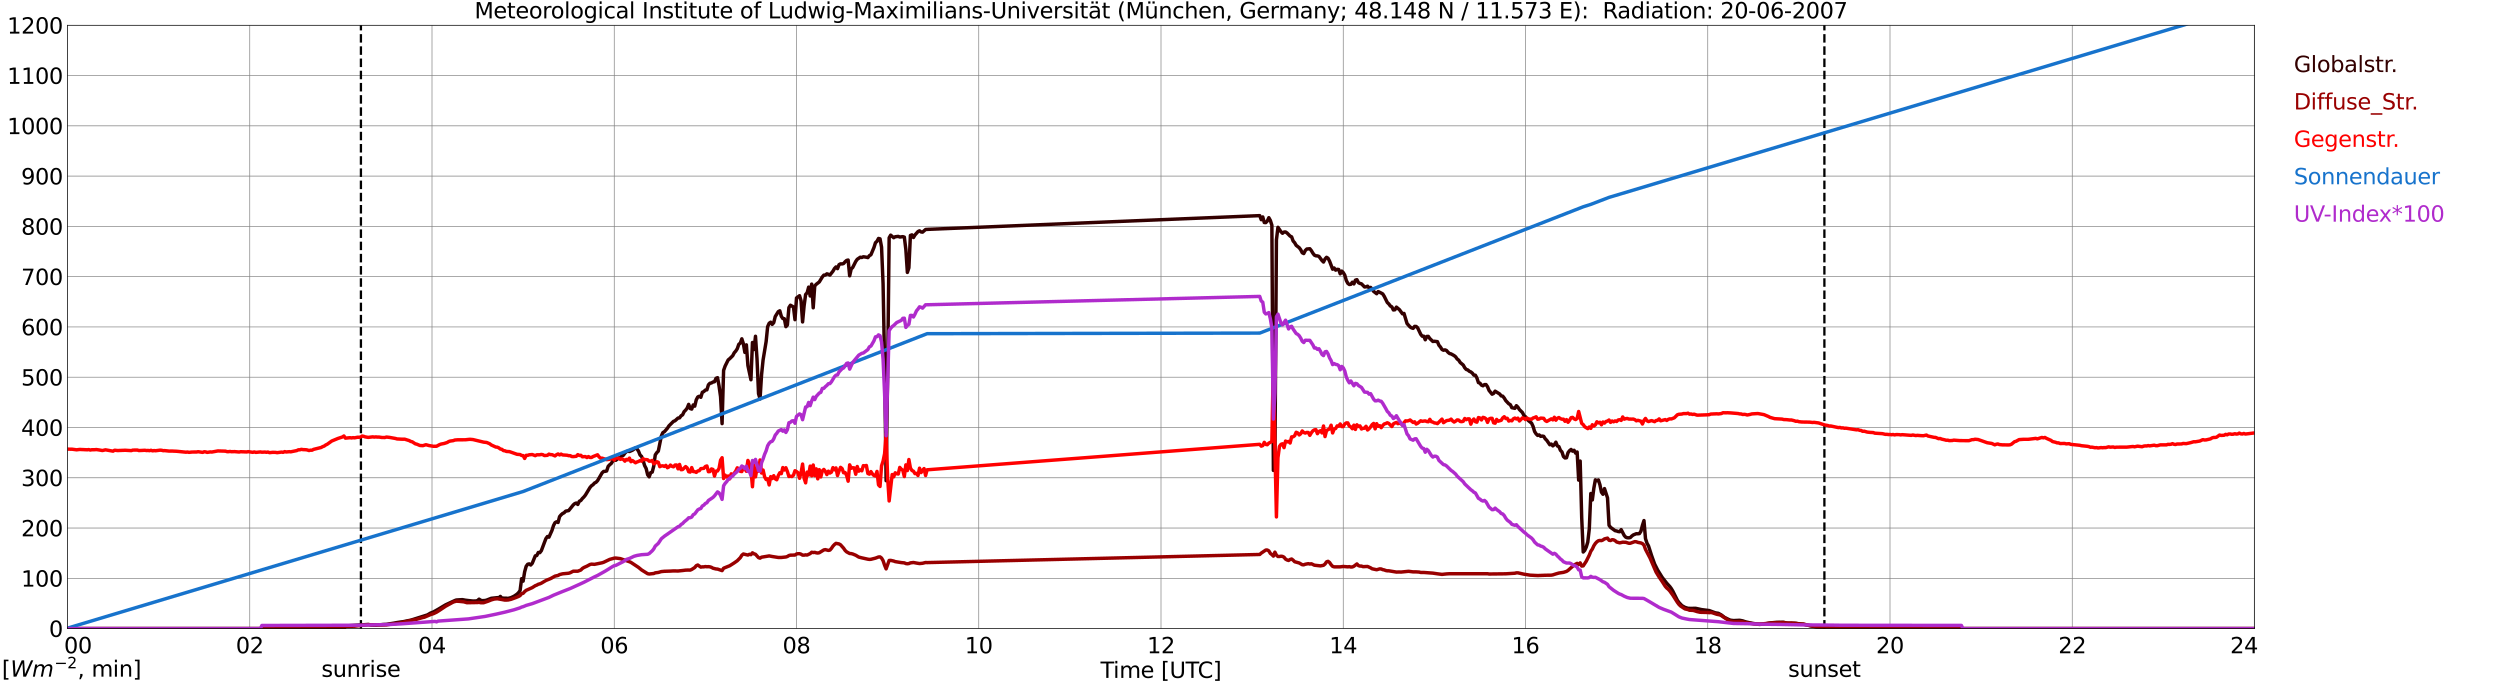 <?xml version="1.0" encoding="utf-8" standalone="no"?>
<!DOCTYPE svg PUBLIC "-//W3C//DTD SVG 1.1//EN"
  "http://www.w3.org/Graphics/SVG/1.1/DTD/svg11.dtd">
<svg xmlns:xlink="http://www.w3.org/1999/xlink" width="1085.4pt" height="296.64pt" viewBox="0 0 1085.4 296.64" xmlns="http://www.w3.org/2000/svg" version="1.1">
 <defs>
  <style type="text/css">*{stroke-linejoin: round; stroke-linecap: butt}</style>
 </defs>
 <g id="figure_1">
  <g id="patch_1">
   <path d="M 0 296.64 
L 1085.4 296.64 
L 1085.4 0 
L 0 0 
z
" style="fill: #ffffff"/>
  </g>
  <g id="axes_1">
   <g id="patch_2">
    <path d="M 29.306 272.909 
L 978.814 272.909 
L 978.814 10.976 
L 29.306 10.976 
z
" style="fill: #ffffff"/>
   </g>
   <g id="patch_3">
    <path d="M 978.814 272.909 
L 978.814 272.909 
L 978.814 10.976 
L 978.814 10.976 
z
" clip-path="url(#p7c70f6ba58)" style="fill: #d3d3d3; opacity: 0.25; stroke: #d3d3d3; stroke-linejoin: miter"/>
   </g>
   <g id="matplotlib.axis_1">
    <g id="xtick_1">
     <g id="line2d_1">
      <path d="M 29.306 272.909 
L 29.306 10.976 
" clip-path="url(#p7c70f6ba58)" style="fill: none; stroke: #808080; stroke-width: 0.3; stroke-linecap: square"/>
     </g>
     <g id="line2d_2"/>
     <g id="text_1">
      <!--    00 -->
      <g transform="translate(18.733 283.627) scale(0.095 -0.095)">
       <defs>
        <path id="DejaVuSans-20" transform="scale(0.016)"/>
        <path id="DejaVuSans-30" d="M 2034 4250 
Q 1547 4250 1301 3770 
Q 1056 3291 1056 2328 
Q 1056 1369 1301 889 
Q 1547 409 2034 409 
Q 2525 409 2770 889 
Q 3016 1369 3016 2328 
Q 3016 3291 2770 3770 
Q 2525 4250 2034 4250 
z
M 2034 4750 
Q 2819 4750 3233 4129 
Q 3647 3509 3647 2328 
Q 3647 1150 3233 529 
Q 2819 -91 2034 -91 
Q 1250 -91 836 529 
Q 422 1150 422 2328 
Q 422 3509 836 4129 
Q 1250 4750 2034 4750 
z
" transform="scale(0.016)"/>
       </defs>
       <use xlink:href="#DejaVuSans-20"/>
       <use xlink:href="#DejaVuSans-20" transform="translate(31.787 0)"/>
       <use xlink:href="#DejaVuSans-20" transform="translate(63.574 0)"/>
       <use xlink:href="#DejaVuSans-30" transform="translate(95.361 0)"/>
       <use xlink:href="#DejaVuSans-30" transform="translate(158.984 0)"/>
      </g>
     </g>
    </g>
    <g id="xtick_2">
     <g id="line2d_3">
      <path d="M 108.431 272.909 
L 108.431 10.976 
" clip-path="url(#p7c70f6ba58)" style="fill: none; stroke: #808080; stroke-width: 0.3; stroke-linecap: square"/>
     </g>
     <g id="line2d_4"/>
     <g id="text_2">
      <!-- 02 -->
      <g transform="translate(102.387 283.627) scale(0.095 -0.095)">
       <defs>
        <path id="DejaVuSans-32" d="M 1228 531 
L 3431 531 
L 3431 0 
L 469 0 
L 469 531 
Q 828 903 1448 1529 
Q 2069 2156 2228 2338 
Q 2531 2678 2651 2914 
Q 2772 3150 2772 3378 
Q 2772 3750 2511 3984 
Q 2250 4219 1831 4219 
Q 1534 4219 1204 4116 
Q 875 4013 500 3803 
L 500 4441 
Q 881 4594 1212 4672 
Q 1544 4750 1819 4750 
Q 2544 4750 2975 4387 
Q 3406 4025 3406 3419 
Q 3406 3131 3298 2873 
Q 3191 2616 2906 2266 
Q 2828 2175 2409 1742 
Q 1991 1309 1228 531 
z
" transform="scale(0.016)"/>
       </defs>
       <use xlink:href="#DejaVuSans-30"/>
       <use xlink:href="#DejaVuSans-32" transform="translate(63.623 0)"/>
      </g>
     </g>
    </g>
    <g id="xtick_3">
     <g id="line2d_5">
      <path d="M 187.557 272.909 
L 187.557 10.976 
" clip-path="url(#p7c70f6ba58)" style="fill: none; stroke: #808080; stroke-width: 0.3; stroke-linecap: square"/>
     </g>
     <g id="line2d_6"/>
     <g id="text_3">
      <!-- 04 -->
      <g transform="translate(181.513 283.627) scale(0.095 -0.095)">
       <defs>
        <path id="DejaVuSans-34" d="M 2419 4116 
L 825 1625 
L 2419 1625 
L 2419 4116 
z
M 2253 4666 
L 3047 4666 
L 3047 1625 
L 3713 1625 
L 3713 1100 
L 3047 1100 
L 3047 0 
L 2419 0 
L 2419 1100 
L 313 1100 
L 313 1709 
L 2253 4666 
z
" transform="scale(0.016)"/>
       </defs>
       <use xlink:href="#DejaVuSans-30"/>
       <use xlink:href="#DejaVuSans-34" transform="translate(63.623 0)"/>
      </g>
     </g>
    </g>
    <g id="xtick_4">
     <g id="line2d_7">
      <path d="M 266.683 272.909 
L 266.683 10.976 
" clip-path="url(#p7c70f6ba58)" style="fill: none; stroke: #808080; stroke-width: 0.3; stroke-linecap: square"/>
     </g>
     <g id="line2d_8"/>
     <g id="text_4">
      <!-- 06 -->
      <g transform="translate(260.638 283.627) scale(0.095 -0.095)">
       <defs>
        <path id="DejaVuSans-36" d="M 2113 2584 
Q 1688 2584 1439 2293 
Q 1191 2003 1191 1497 
Q 1191 994 1439 701 
Q 1688 409 2113 409 
Q 2538 409 2786 701 
Q 3034 994 3034 1497 
Q 3034 2003 2786 2293 
Q 2538 2584 2113 2584 
z
M 3366 4563 
L 3366 3988 
Q 3128 4100 2886 4159 
Q 2644 4219 2406 4219 
Q 1781 4219 1451 3797 
Q 1122 3375 1075 2522 
Q 1259 2794 1537 2939 
Q 1816 3084 2150 3084 
Q 2853 3084 3261 2657 
Q 3669 2231 3669 1497 
Q 3669 778 3244 343 
Q 2819 -91 2113 -91 
Q 1303 -91 875 529 
Q 447 1150 447 2328 
Q 447 3434 972 4092 
Q 1497 4750 2381 4750 
Q 2619 4750 2861 4703 
Q 3103 4656 3366 4563 
z
" transform="scale(0.016)"/>
       </defs>
       <use xlink:href="#DejaVuSans-30"/>
       <use xlink:href="#DejaVuSans-36" transform="translate(63.623 0)"/>
      </g>
     </g>
    </g>
    <g id="xtick_5">
     <g id="line2d_9">
      <path d="M 345.808 272.909 
L 345.808 10.976 
" clip-path="url(#p7c70f6ba58)" style="fill: none; stroke: #808080; stroke-width: 0.3; stroke-linecap: square"/>
     </g>
     <g id="line2d_10"/>
     <g id="text_5">
      <!-- 08 -->
      <g transform="translate(339.764 283.627) scale(0.095 -0.095)">
       <defs>
        <path id="DejaVuSans-38" d="M 2034 2216 
Q 1584 2216 1326 1975 
Q 1069 1734 1069 1313 
Q 1069 891 1326 650 
Q 1584 409 2034 409 
Q 2484 409 2743 651 
Q 3003 894 3003 1313 
Q 3003 1734 2745 1975 
Q 2488 2216 2034 2216 
z
M 1403 2484 
Q 997 2584 770 2862 
Q 544 3141 544 3541 
Q 544 4100 942 4425 
Q 1341 4750 2034 4750 
Q 2731 4750 3128 4425 
Q 3525 4100 3525 3541 
Q 3525 3141 3298 2862 
Q 3072 2584 2669 2484 
Q 3125 2378 3379 2068 
Q 3634 1759 3634 1313 
Q 3634 634 3220 271 
Q 2806 -91 2034 -91 
Q 1263 -91 848 271 
Q 434 634 434 1313 
Q 434 1759 690 2068 
Q 947 2378 1403 2484 
z
M 1172 3481 
Q 1172 3119 1398 2916 
Q 1625 2713 2034 2713 
Q 2441 2713 2670 2916 
Q 2900 3119 2900 3481 
Q 2900 3844 2670 4047 
Q 2441 4250 2034 4250 
Q 1625 4250 1398 4047 
Q 1172 3844 1172 3481 
z
" transform="scale(0.016)"/>
       </defs>
       <use xlink:href="#DejaVuSans-30"/>
       <use xlink:href="#DejaVuSans-38" transform="translate(63.623 0)"/>
      </g>
     </g>
    </g>
    <g id="xtick_6">
     <g id="line2d_11">
      <path d="M 424.934 272.909 
L 424.934 10.976 
" clip-path="url(#p7c70f6ba58)" style="fill: none; stroke: #808080; stroke-width: 0.3; stroke-linecap: square"/>
     </g>
     <g id="line2d_12"/>
     <g id="text_6">
      <!-- 10 -->
      <g transform="translate(418.89 283.627) scale(0.095 -0.095)">
       <defs>
        <path id="DejaVuSans-31" d="M 794 531 
L 1825 531 
L 1825 4091 
L 703 3866 
L 703 4441 
L 1819 4666 
L 2450 4666 
L 2450 531 
L 3481 531 
L 3481 0 
L 794 0 
L 794 531 
z
" transform="scale(0.016)"/>
       </defs>
       <use xlink:href="#DejaVuSans-31"/>
       <use xlink:href="#DejaVuSans-30" transform="translate(63.623 0)"/>
      </g>
     </g>
    </g>
    <g id="xtick_7">
     <g id="line2d_13">
      <path d="M 504.06 272.909 
L 504.06 10.976 
" clip-path="url(#p7c70f6ba58)" style="fill: none; stroke: #808080; stroke-width: 0.3; stroke-linecap: square"/>
     </g>
     <g id="line2d_14"/>
     <g id="text_7">
      <!-- 12 -->
      <g transform="translate(498.015 283.627) scale(0.095 -0.095)">
       <use xlink:href="#DejaVuSans-31"/>
       <use xlink:href="#DejaVuSans-32" transform="translate(63.623 0)"/>
      </g>
     </g>
    </g>
    <g id="xtick_8">
     <g id="line2d_15">
      <path d="M 583.185 272.909 
L 583.185 10.976 
" clip-path="url(#p7c70f6ba58)" style="fill: none; stroke: #808080; stroke-width: 0.3; stroke-linecap: square"/>
     </g>
     <g id="line2d_16"/>
     <g id="text_8">
      <!-- 14 -->
      <g transform="translate(577.141 283.627) scale(0.095 -0.095)">
       <use xlink:href="#DejaVuSans-31"/>
       <use xlink:href="#DejaVuSans-34" transform="translate(63.623 0)"/>
      </g>
     </g>
    </g>
    <g id="xtick_9">
     <g id="line2d_17">
      <path d="M 662.311 272.909 
L 662.311 10.976 
" clip-path="url(#p7c70f6ba58)" style="fill: none; stroke: #808080; stroke-width: 0.3; stroke-linecap: square"/>
     </g>
     <g id="line2d_18"/>
     <g id="text_9">
      <!-- 16 -->
      <g transform="translate(656.267 283.627) scale(0.095 -0.095)">
       <use xlink:href="#DejaVuSans-31"/>
       <use xlink:href="#DejaVuSans-36" transform="translate(63.623 0)"/>
      </g>
     </g>
    </g>
    <g id="xtick_10">
     <g id="line2d_19">
      <path d="M 741.437 272.909 
L 741.437 10.976 
" clip-path="url(#p7c70f6ba58)" style="fill: none; stroke: #808080; stroke-width: 0.3; stroke-linecap: square"/>
     </g>
     <g id="line2d_20"/>
     <g id="text_10">
      <!-- 18 -->
      <g transform="translate(735.392 283.627) scale(0.095 -0.095)">
       <use xlink:href="#DejaVuSans-31"/>
       <use xlink:href="#DejaVuSans-38" transform="translate(63.623 0)"/>
      </g>
     </g>
    </g>
    <g id="xtick_11">
     <g id="line2d_21">
      <path d="M 820.562 272.909 
L 820.562 10.976 
" clip-path="url(#p7c70f6ba58)" style="fill: none; stroke: #808080; stroke-width: 0.3; stroke-linecap: square"/>
     </g>
     <g id="line2d_22"/>
     <g id="text_11">
      <!-- 20 -->
      <g transform="translate(814.518 283.627) scale(0.095 -0.095)">
       <use xlink:href="#DejaVuSans-32"/>
       <use xlink:href="#DejaVuSans-30" transform="translate(63.623 0)"/>
      </g>
     </g>
    </g>
    <g id="xtick_12">
     <g id="line2d_23">
      <path d="M 899.688 272.909 
L 899.688 10.976 
" clip-path="url(#p7c70f6ba58)" style="fill: none; stroke: #808080; stroke-width: 0.3; stroke-linecap: square"/>
     </g>
     <g id="line2d_24"/>
     <g id="text_12">
      <!-- 22 -->
      <g transform="translate(893.644 283.627) scale(0.095 -0.095)">
       <use xlink:href="#DejaVuSans-32"/>
       <use xlink:href="#DejaVuSans-32" transform="translate(63.623 0)"/>
      </g>
     </g>
    </g>
    <g id="xtick_13">
     <g id="line2d_25">
      <path d="M 978.814 272.909 
L 978.814 10.976 
" clip-path="url(#p7c70f6ba58)" style="fill: none; stroke: #808080; stroke-width: 0.3; stroke-linecap: square"/>
     </g>
     <g id="line2d_26"/>
     <g id="text_13">
      <!-- 24    -->
      <g transform="translate(968.241 283.627) scale(0.095 -0.095)">
       <use xlink:href="#DejaVuSans-32"/>
       <use xlink:href="#DejaVuSans-34" transform="translate(63.623 0)"/>
       <use xlink:href="#DejaVuSans-20" transform="translate(127.246 0)"/>
       <use xlink:href="#DejaVuSans-20" transform="translate(159.033 0)"/>
       <use xlink:href="#DejaVuSans-20" transform="translate(190.82 0)"/>
      </g>
     </g>
    </g>
    <g id="text_14">
     <!-- Time [UTC] -->
     <g transform="translate(477.806 294.322) scale(0.095 -0.095)">
      <defs>
       <path id="DejaVuSans-54" d="M -19 4666 
L 3928 4666 
L 3928 4134 
L 2272 4134 
L 2272 0 
L 1638 0 
L 1638 4134 
L -19 4134 
L -19 4666 
z
" transform="scale(0.016)"/>
       <path id="DejaVuSans-69" d="M 603 3500 
L 1178 3500 
L 1178 0 
L 603 0 
L 603 3500 
z
M 603 4863 
L 1178 4863 
L 1178 4134 
L 603 4134 
L 603 4863 
z
" transform="scale(0.016)"/>
       <path id="DejaVuSans-6d" d="M 3328 2828 
Q 3544 3216 3844 3400 
Q 4144 3584 4550 3584 
Q 5097 3584 5394 3201 
Q 5691 2819 5691 2113 
L 5691 0 
L 5113 0 
L 5113 2094 
Q 5113 2597 4934 2840 
Q 4756 3084 4391 3084 
Q 3944 3084 3684 2787 
Q 3425 2491 3425 1978 
L 3425 0 
L 2847 0 
L 2847 2094 
Q 2847 2600 2669 2842 
Q 2491 3084 2119 3084 
Q 1678 3084 1418 2786 
Q 1159 2488 1159 1978 
L 1159 0 
L 581 0 
L 581 3500 
L 1159 3500 
L 1159 2956 
Q 1356 3278 1631 3431 
Q 1906 3584 2284 3584 
Q 2666 3584 2933 3390 
Q 3200 3197 3328 2828 
z
" transform="scale(0.016)"/>
       <path id="DejaVuSans-65" d="M 3597 1894 
L 3597 1613 
L 953 1613 
Q 991 1019 1311 708 
Q 1631 397 2203 397 
Q 2534 397 2845 478 
Q 3156 559 3463 722 
L 3463 178 
Q 3153 47 2828 -22 
Q 2503 -91 2169 -91 
Q 1331 -91 842 396 
Q 353 884 353 1716 
Q 353 2575 817 3079 
Q 1281 3584 2069 3584 
Q 2775 3584 3186 3129 
Q 3597 2675 3597 1894 
z
M 3022 2063 
Q 3016 2534 2758 2815 
Q 2500 3097 2075 3097 
Q 1594 3097 1305 2825 
Q 1016 2553 972 2059 
L 3022 2063 
z
" transform="scale(0.016)"/>
       <path id="DejaVuSans-5b" d="M 550 4863 
L 1875 4863 
L 1875 4416 
L 1125 4416 
L 1125 -397 
L 1875 -397 
L 1875 -844 
L 550 -844 
L 550 4863 
z
" transform="scale(0.016)"/>
       <path id="DejaVuSans-55" d="M 556 4666 
L 1191 4666 
L 1191 1831 
Q 1191 1081 1462 751 
Q 1734 422 2344 422 
Q 2950 422 3222 751 
Q 3494 1081 3494 1831 
L 3494 4666 
L 4128 4666 
L 4128 1753 
Q 4128 841 3676 375 
Q 3225 -91 2344 -91 
Q 1459 -91 1007 375 
Q 556 841 556 1753 
L 556 4666 
z
" transform="scale(0.016)"/>
       <path id="DejaVuSans-43" d="M 4122 4306 
L 4122 3641 
Q 3803 3938 3442 4084 
Q 3081 4231 2675 4231 
Q 1875 4231 1450 3742 
Q 1025 3253 1025 2328 
Q 1025 1406 1450 917 
Q 1875 428 2675 428 
Q 3081 428 3442 575 
Q 3803 722 4122 1019 
L 4122 359 
Q 3791 134 3420 21 
Q 3050 -91 2638 -91 
Q 1578 -91 968 557 
Q 359 1206 359 2328 
Q 359 3453 968 4101 
Q 1578 4750 2638 4750 
Q 3056 4750 3426 4639 
Q 3797 4528 4122 4306 
z
" transform="scale(0.016)"/>
       <path id="DejaVuSans-5d" d="M 1947 4863 
L 1947 -844 
L 622 -844 
L 622 -397 
L 1369 -397 
L 1369 4416 
L 622 4416 
L 622 4863 
L 1947 4863 
z
" transform="scale(0.016)"/>
      </defs>
      <use xlink:href="#DejaVuSans-54"/>
      <use xlink:href="#DejaVuSans-69" transform="translate(57.959 0)"/>
      <use xlink:href="#DejaVuSans-6d" transform="translate(85.742 0)"/>
      <use xlink:href="#DejaVuSans-65" transform="translate(183.154 0)"/>
      <use xlink:href="#DejaVuSans-20" transform="translate(244.678 0)"/>
      <use xlink:href="#DejaVuSans-5b" transform="translate(276.465 0)"/>
      <use xlink:href="#DejaVuSans-55" transform="translate(315.479 0)"/>
      <use xlink:href="#DejaVuSans-54" transform="translate(388.672 0)"/>
      <use xlink:href="#DejaVuSans-43" transform="translate(443.881 0)"/>
      <use xlink:href="#DejaVuSans-5d" transform="translate(513.705 0)"/>
     </g>
    </g>
   </g>
   <g id="matplotlib.axis_2">
    <g id="ytick_1">
     <g id="line2d_27">
      <path d="M 29.306 272.909 
L 978.814 272.909 
" clip-path="url(#p7c70f6ba58)" style="fill: none; stroke: #808080; stroke-width: 0.3; stroke-linecap: square"/>
     </g>
     <g id="line2d_28"/>
     <g id="text_15">
      <!-- 0 -->
      <g transform="translate(21.261 276.518) scale(0.095 -0.095)">
       <use xlink:href="#DejaVuSans-30"/>
      </g>
     </g>
    </g>
    <g id="ytick_2">
     <g id="line2d_29">
      <path d="M 29.306 251.081 
L 978.814 251.081 
" clip-path="url(#p7c70f6ba58)" style="fill: none; stroke: #808080; stroke-width: 0.3; stroke-linecap: square"/>
     </g>
     <g id="line2d_30"/>
     <g id="text_16">
      <!-- 100 -->
      <g transform="translate(9.173 254.69) scale(0.095 -0.095)">
       <use xlink:href="#DejaVuSans-31"/>
       <use xlink:href="#DejaVuSans-30" transform="translate(63.623 0)"/>
       <use xlink:href="#DejaVuSans-30" transform="translate(127.246 0)"/>
      </g>
     </g>
    </g>
    <g id="ytick_3">
     <g id="line2d_31">
      <path d="M 29.306 229.253 
L 978.814 229.253 
" clip-path="url(#p7c70f6ba58)" style="fill: none; stroke: #808080; stroke-width: 0.3; stroke-linecap: square"/>
     </g>
     <g id="line2d_32"/>
     <g id="text_17">
      <!-- 200 -->
      <g transform="translate(9.173 232.863) scale(0.095 -0.095)">
       <use xlink:href="#DejaVuSans-32"/>
       <use xlink:href="#DejaVuSans-30" transform="translate(63.623 0)"/>
       <use xlink:href="#DejaVuSans-30" transform="translate(127.246 0)"/>
      </g>
     </g>
    </g>
    <g id="ytick_4">
     <g id="line2d_33">
      <path d="M 29.306 207.426 
L 978.814 207.426 
" clip-path="url(#p7c70f6ba58)" style="fill: none; stroke: #808080; stroke-width: 0.3; stroke-linecap: square"/>
     </g>
     <g id="line2d_34"/>
     <g id="text_18">
      <!-- 300 -->
      <g transform="translate(9.173 211.035) scale(0.095 -0.095)">
       <defs>
        <path id="DejaVuSans-33" d="M 2597 2516 
Q 3050 2419 3304 2112 
Q 3559 1806 3559 1356 
Q 3559 666 3084 287 
Q 2609 -91 1734 -91 
Q 1441 -91 1130 -33 
Q 819 25 488 141 
L 488 750 
Q 750 597 1062 519 
Q 1375 441 1716 441 
Q 2309 441 2620 675 
Q 2931 909 2931 1356 
Q 2931 1769 2642 2001 
Q 2353 2234 1838 2234 
L 1294 2234 
L 1294 2753 
L 1863 2753 
Q 2328 2753 2575 2939 
Q 2822 3125 2822 3475 
Q 2822 3834 2567 4026 
Q 2313 4219 1838 4219 
Q 1578 4219 1281 4162 
Q 984 4106 628 3988 
L 628 4550 
Q 988 4650 1302 4700 
Q 1616 4750 1894 4750 
Q 2613 4750 3031 4423 
Q 3450 4097 3450 3541 
Q 3450 3153 3228 2886 
Q 3006 2619 2597 2516 
z
" transform="scale(0.016)"/>
       </defs>
       <use xlink:href="#DejaVuSans-33"/>
       <use xlink:href="#DejaVuSans-30" transform="translate(63.623 0)"/>
       <use xlink:href="#DejaVuSans-30" transform="translate(127.246 0)"/>
      </g>
     </g>
    </g>
    <g id="ytick_5">
     <g id="line2d_35">
      <path d="M 29.306 185.598 
L 978.814 185.598 
" clip-path="url(#p7c70f6ba58)" style="fill: none; stroke: #808080; stroke-width: 0.3; stroke-linecap: square"/>
     </g>
     <g id="line2d_36"/>
     <g id="text_19">
      <!-- 400 -->
      <g transform="translate(9.173 189.207) scale(0.095 -0.095)">
       <use xlink:href="#DejaVuSans-34"/>
       <use xlink:href="#DejaVuSans-30" transform="translate(63.623 0)"/>
       <use xlink:href="#DejaVuSans-30" transform="translate(127.246 0)"/>
      </g>
     </g>
    </g>
    <g id="ytick_6">
     <g id="line2d_37">
      <path d="M 29.306 163.77 
L 978.814 163.77 
" clip-path="url(#p7c70f6ba58)" style="fill: none; stroke: #808080; stroke-width: 0.3; stroke-linecap: square"/>
     </g>
     <g id="line2d_38"/>
     <g id="text_20">
      <!-- 500 -->
      <g transform="translate(9.173 167.379) scale(0.095 -0.095)">
       <defs>
        <path id="DejaVuSans-35" d="M 691 4666 
L 3169 4666 
L 3169 4134 
L 1269 4134 
L 1269 2991 
Q 1406 3038 1543 3061 
Q 1681 3084 1819 3084 
Q 2600 3084 3056 2656 
Q 3513 2228 3513 1497 
Q 3513 744 3044 326 
Q 2575 -91 1722 -91 
Q 1428 -91 1123 -41 
Q 819 9 494 109 
L 494 744 
Q 775 591 1075 516 
Q 1375 441 1709 441 
Q 2250 441 2565 725 
Q 2881 1009 2881 1497 
Q 2881 1984 2565 2268 
Q 2250 2553 1709 2553 
Q 1456 2553 1204 2497 
Q 953 2441 691 2322 
L 691 4666 
z
" transform="scale(0.016)"/>
       </defs>
       <use xlink:href="#DejaVuSans-35"/>
       <use xlink:href="#DejaVuSans-30" transform="translate(63.623 0)"/>
       <use xlink:href="#DejaVuSans-30" transform="translate(127.246 0)"/>
      </g>
     </g>
    </g>
    <g id="ytick_7">
     <g id="line2d_39">
      <path d="M 29.306 141.942 
L 978.814 141.942 
" clip-path="url(#p7c70f6ba58)" style="fill: none; stroke: #808080; stroke-width: 0.3; stroke-linecap: square"/>
     </g>
     <g id="line2d_40"/>
     <g id="text_21">
      <!-- 600 -->
      <g transform="translate(9.173 145.551) scale(0.095 -0.095)">
       <use xlink:href="#DejaVuSans-36"/>
       <use xlink:href="#DejaVuSans-30" transform="translate(63.623 0)"/>
       <use xlink:href="#DejaVuSans-30" transform="translate(127.246 0)"/>
      </g>
     </g>
    </g>
    <g id="ytick_8">
     <g id="line2d_41">
      <path d="M 29.306 120.114 
L 978.814 120.114 
" clip-path="url(#p7c70f6ba58)" style="fill: none; stroke: #808080; stroke-width: 0.3; stroke-linecap: square"/>
     </g>
     <g id="line2d_42"/>
     <g id="text_22">
      <!-- 700 -->
      <g transform="translate(9.173 123.724) scale(0.095 -0.095)">
       <defs>
        <path id="DejaVuSans-37" d="M 525 4666 
L 3525 4666 
L 3525 4397 
L 1831 0 
L 1172 0 
L 2766 4134 
L 525 4134 
L 525 4666 
z
" transform="scale(0.016)"/>
       </defs>
       <use xlink:href="#DejaVuSans-37"/>
       <use xlink:href="#DejaVuSans-30" transform="translate(63.623 0)"/>
       <use xlink:href="#DejaVuSans-30" transform="translate(127.246 0)"/>
      </g>
     </g>
    </g>
    <g id="ytick_9">
     <g id="line2d_43">
      <path d="M 29.306 98.287 
L 978.814 98.287 
" clip-path="url(#p7c70f6ba58)" style="fill: none; stroke: #808080; stroke-width: 0.3; stroke-linecap: square"/>
     </g>
     <g id="line2d_44"/>
     <g id="text_23">
      <!-- 800 -->
      <g transform="translate(9.173 101.896) scale(0.095 -0.095)">
       <use xlink:href="#DejaVuSans-38"/>
       <use xlink:href="#DejaVuSans-30" transform="translate(63.623 0)"/>
       <use xlink:href="#DejaVuSans-30" transform="translate(127.246 0)"/>
      </g>
     </g>
    </g>
    <g id="ytick_10">
     <g id="line2d_45">
      <path d="M 29.306 76.459 
L 978.814 76.459 
" clip-path="url(#p7c70f6ba58)" style="fill: none; stroke: #808080; stroke-width: 0.3; stroke-linecap: square"/>
     </g>
     <g id="line2d_46"/>
     <g id="text_24">
      <!-- 900 -->
      <g transform="translate(9.173 80.068) scale(0.095 -0.095)">
       <defs>
        <path id="DejaVuSans-39" d="M 703 97 
L 703 672 
Q 941 559 1184 500 
Q 1428 441 1663 441 
Q 2288 441 2617 861 
Q 2947 1281 2994 2138 
Q 2813 1869 2534 1725 
Q 2256 1581 1919 1581 
Q 1219 1581 811 2004 
Q 403 2428 403 3163 
Q 403 3881 828 4315 
Q 1253 4750 1959 4750 
Q 2769 4750 3195 4129 
Q 3622 3509 3622 2328 
Q 3622 1225 3098 567 
Q 2575 -91 1691 -91 
Q 1453 -91 1209 -44 
Q 966 3 703 97 
z
M 1959 2075 
Q 2384 2075 2632 2365 
Q 2881 2656 2881 3163 
Q 2881 3666 2632 3958 
Q 2384 4250 1959 4250 
Q 1534 4250 1286 3958 
Q 1038 3666 1038 3163 
Q 1038 2656 1286 2365 
Q 1534 2075 1959 2075 
z
" transform="scale(0.016)"/>
       </defs>
       <use xlink:href="#DejaVuSans-39"/>
       <use xlink:href="#DejaVuSans-30" transform="translate(63.623 0)"/>
       <use xlink:href="#DejaVuSans-30" transform="translate(127.246 0)"/>
      </g>
     </g>
    </g>
    <g id="ytick_11">
     <g id="line2d_47">
      <path d="M 29.306 54.631 
L 978.814 54.631 
" clip-path="url(#p7c70f6ba58)" style="fill: none; stroke: #808080; stroke-width: 0.3; stroke-linecap: square"/>
     </g>
     <g id="line2d_48"/>
     <g id="text_25">
      <!-- 1000 -->
      <g transform="translate(3.128 58.24) scale(0.095 -0.095)">
       <use xlink:href="#DejaVuSans-31"/>
       <use xlink:href="#DejaVuSans-30" transform="translate(63.623 0)"/>
       <use xlink:href="#DejaVuSans-30" transform="translate(127.246 0)"/>
       <use xlink:href="#DejaVuSans-30" transform="translate(190.869 0)"/>
      </g>
     </g>
    </g>
    <g id="ytick_12">
     <g id="line2d_49">
      <path d="M 29.306 32.803 
L 978.814 32.803 
" clip-path="url(#p7c70f6ba58)" style="fill: none; stroke: #808080; stroke-width: 0.3; stroke-linecap: square"/>
     </g>
     <g id="line2d_50"/>
     <g id="text_26">
      <!-- 1100 -->
      <g transform="translate(3.128 36.413) scale(0.095 -0.095)">
       <use xlink:href="#DejaVuSans-31"/>
       <use xlink:href="#DejaVuSans-31" transform="translate(63.623 0)"/>
       <use xlink:href="#DejaVuSans-30" transform="translate(127.246 0)"/>
       <use xlink:href="#DejaVuSans-30" transform="translate(190.869 0)"/>
      </g>
     </g>
    </g>
    <g id="ytick_13">
     <g id="line2d_51">
      <path d="M 29.306 10.976 
L 978.814 10.976 
" clip-path="url(#p7c70f6ba58)" style="fill: none; stroke: #808080; stroke-width: 0.3; stroke-linecap: square"/>
     </g>
     <g id="line2d_52"/>
     <g id="text_27">
      <!-- 1200 -->
      <g transform="translate(3.128 14.585) scale(0.095 -0.095)">
       <use xlink:href="#DejaVuSans-31"/>
       <use xlink:href="#DejaVuSans-32" transform="translate(63.623 0)"/>
       <use xlink:href="#DejaVuSans-30" transform="translate(127.246 0)"/>
       <use xlink:href="#DejaVuSans-30" transform="translate(190.869 0)"/>
      </g>
     </g>
    </g>
   </g>
   <g id="line2d_53">
    <path d="M 156.698 272.909 
L 156.698 10.976 
" clip-path="url(#p7c70f6ba58)" style="fill: none; stroke-dasharray: 3.7,1.6; stroke-dashoffset: 0; stroke: #000000"/>
   </g>
   <g id="line2d_54">
    <path d="M 792.077 272.909 
L 792.077 10.976 
" clip-path="url(#p7c70f6ba58)" style="fill: none; stroke-dasharray: 3.7,1.6; stroke-dashoffset: 0; stroke: #000000"/>
   </g>
   <g id="line2d_55">
    <path d="M 29.306 272.909 
L 149.313 272.909 
L 149.972 271.761 
L 159.863 271.106 
L 161.182 271.392 
L 163.16 271.433 
L 166.457 271.106 
L 167.776 271.064 
L 171.073 270.532 
L 172.391 270.287 
L 173.71 270.082 
L 175.029 269.918 
L 177.007 269.508 
L 178.326 269.264 
L 185.579 266.969 
L 186.898 266.19 
L 188.217 265.66 
L 190.195 264.553 
L 192.173 263.366 
L 193.492 262.586 
L 196.129 261.36 
L 197.448 260.744 
L 198.107 260.5 
L 200.745 260.336 
L 202.063 260.58 
L 203.382 260.744 
L 205.36 260.949 
L 206.679 260.908 
L 207.339 260.744 
L 207.998 260.131 
L 208.657 260.58 
L 209.317 260.786 
L 210.635 260.703 
L 211.295 260.539 
L 213.273 259.762 
L 215.91 259.476 
L 216.57 259.515 
L 217.229 258.943 
L 217.889 259.679 
L 219.867 259.72 
L 220.526 259.803 
L 221.845 259.476 
L 223.164 258.86 
L 224.482 257.959 
L 225.142 257.304 
L 225.801 256.403 
L 226.461 251.243 
L 227.12 252.308 
L 227.779 248.254 
L 228.439 245.879 
L 229.098 244.978 
L 229.757 244.814 
L 230.417 245.305 
L 231.076 244.568 
L 232.395 241.333 
L 233.054 241.169 
L 233.714 239.859 
L 234.373 239.94 
L 235.033 239.08 
L 236.351 235.559 
L 237.011 233.839 
L 237.67 232.938 
L 238.329 233.224 
L 239.648 230.275 
L 240.308 228.188 
L 240.967 226.918 
L 241.626 226.549 
L 242.286 226.835 
L 242.945 224.296 
L 243.604 223.519 
L 244.264 222.945 
L 244.923 222.618 
L 245.583 221.921 
L 246.901 221.675 
L 248.88 219.219 
L 249.539 218.645 
L 250.198 218.401 
L 250.858 219.014 
L 251.517 217.621 
L 252.176 217.294 
L 252.836 216.434 
L 253.495 215.779 
L 254.155 214.96 
L 256.133 211.684 
L 256.792 210.905 
L 257.451 210.455 
L 258.111 209.717 
L 258.77 209.39 
L 259.43 208.694 
L 261.408 205.295 
L 262.067 204.68 
L 262.726 204.64 
L 263.386 204.477 
L 264.045 202.468 
L 264.705 201.772 
L 265.364 201.24 
L 266.023 200.216 
L 266.683 199.683 
L 267.342 199.847 
L 268.661 198.823 
L 269.32 198.537 
L 269.98 197.924 
L 270.639 197.677 
L 271.298 196.736 
L 271.958 196.079 
L 272.617 195.876 
L 273.277 196.04 
L 274.595 195.466 
L 275.914 194.523 
L 276.573 194.892 
L 277.233 195.916 
L 277.892 197.555 
L 278.552 198.168 
L 279.211 199.971 
L 279.87 202.141 
L 280.53 203.411 
L 281.189 206.155 
L 281.849 207.015 
L 282.508 205.212 
L 283.167 204.968 
L 283.827 202.388 
L 284.486 197.514 
L 285.145 196.531 
L 285.805 195.876 
L 287.124 189.324 
L 287.783 187.809 
L 288.442 187.44 
L 289.761 185.923 
L 290.42 184.899 
L 292.399 182.935 
L 293.058 182.688 
L 294.377 181.501 
L 295.036 181.42 
L 295.696 180.518 
L 296.355 180.108 
L 297.014 178.715 
L 297.674 178.061 
L 298.333 177.201 
L 298.992 175.564 
L 299.652 177.364 
L 300.311 177.611 
L 300.971 175.808 
L 301.63 176.341 
L 302.289 173.597 
L 302.949 172.329 
L 303.608 172.041 
L 304.267 172.492 
L 304.927 170.321 
L 305.586 169.993 
L 306.246 169.338 
L 306.905 169.255 
L 307.564 167.086 
L 308.224 166.389 
L 308.883 166.267 
L 309.543 165.857 
L 310.202 165.734 
L 310.861 164.261 
L 311.521 163.973 
L 312.18 167.535 
L 312.839 172.246 
L 313.499 183.917 
L 314.158 160.821 
L 314.818 158.935 
L 316.136 156.274 
L 316.796 155.742 
L 318.114 154.432 
L 318.774 153.162 
L 319.433 152.424 
L 320.093 151.4 
L 320.752 149.477 
L 321.411 148.984 
L 322.071 147.1 
L 322.73 149.189 
L 323.39 152.998 
L 324.049 149.722 
L 324.708 158.691 
L 326.027 164.874 
L 326.686 148.698 
L 327.346 151.728 
L 328.005 145.996 
L 328.665 155.783 
L 329.324 170.936 
L 329.983 173.189 
L 330.643 162.663 
L 331.302 156.274 
L 332.621 148.288 
L 333.28 141.818 
L 333.94 140.344 
L 334.599 139.893 
L 335.258 140.836 
L 335.918 140.098 
L 336.577 137.437 
L 337.896 135.307 
L 338.555 134.938 
L 339.215 137.313 
L 339.874 138.297 
L 340.533 138.378 
L 341.193 141.818 
L 341.852 141.122 
L 342.512 133.545 
L 343.171 132.521 
L 344.49 133.259 
L 345.149 138.788 
L 345.808 129.369 
L 347.127 128.385 
L 347.787 130.557 
L 348.446 139.77 
L 349.105 132.81 
L 349.765 127.852 
L 350.424 127.117 
L 351.083 124.659 
L 351.743 128.509 
L 352.402 123.349 
L 353.062 133.628 
L 353.721 124.168 
L 354.38 123.43 
L 355.699 122.406 
L 357.018 120.237 
L 357.677 119.457 
L 358.337 119.416 
L 358.996 118.886 
L 359.655 119.089 
L 360.315 119.416 
L 361.634 117.737 
L 362.293 116.591 
L 362.952 115.895 
L 363.612 116.633 
L 364.271 114.913 
L 364.93 114.544 
L 365.59 114.586 
L 366.249 114.42 
L 366.909 113.643 
L 367.568 113.068 
L 368.227 112.905 
L 368.887 119.746 
L 369.546 116.797 
L 370.206 116.14 
L 371.524 113.52 
L 372.184 112.577 
L 373.502 111.676 
L 374.162 111.8 
L 374.821 111.473 
L 376.14 111.676 
L 376.799 111.842 
L 377.459 110.982 
L 378.118 110.613 
L 379.437 107.459 
L 380.096 105.37 
L 380.756 104.756 
L 381.415 103.528 
L 382.074 103.691 
L 382.734 107.295 
L 383.393 123.186 
L 384.053 158.117 
L 384.712 208.694 
L 385.371 162.417 
L 386.031 103.242 
L 386.69 102.093 
L 388.009 103.2 
L 388.668 102.79 
L 389.987 102.626 
L 390.646 102.912 
L 391.965 102.748 
L 392.624 102.953 
L 393.284 108.36 
L 393.943 118.27 
L 394.603 116.264 
L 395.262 102.218 
L 395.921 101.971 
L 396.581 103.117 
L 397.24 102.013 
L 398.559 100.537 
L 399.218 100.21 
L 399.878 100.701 
L 400.537 100.784 
L 401.856 99.638 
L 402.515 99.596 
L 546.919 93.618 
L 547.579 95.377 
L 548.238 94.19 
L 548.898 96.606 
L 549.557 96.647 
L 550.216 95.951 
L 550.876 94.517 
L 551.535 95.704 
L 552.195 97.793 
L 552.854 204.23 
L 553.513 200.299 
L 554.173 104.141 
L 554.832 98.695 
L 556.151 100.62 
L 556.81 101.275 
L 557.47 100.742 
L 558.129 100.701 
L 558.788 101.153 
L 560.107 102.504 
L 560.766 102.831 
L 561.426 104.632 
L 562.085 105.37 
L 562.745 106.516 
L 564.063 107.542 
L 564.723 108.441 
L 565.382 109.753 
L 566.042 110.08 
L 566.701 108.768 
L 567.36 108.114 
L 568.679 107.991 
L 569.338 108.81 
L 569.998 109.917 
L 570.657 110.777 
L 571.317 111.063 
L 571.976 111.104 
L 572.635 111.309 
L 573.954 113.11 
L 574.613 113.765 
L 575.273 112.455 
L 575.932 111.717 
L 576.592 112.128 
L 577.251 113.396 
L 578.57 116.877 
L 579.229 116.345 
L 579.889 117.288 
L 580.548 116.919 
L 581.207 117 
L 581.867 118.886 
L 582.526 117.696 
L 583.185 118.353 
L 583.845 119.457 
L 584.504 121.752 
L 585.164 123.02 
L 585.823 123.513 
L 586.482 123.43 
L 587.142 122.529 
L 587.801 123.266 
L 588.46 121.629 
L 589.12 121.424 
L 589.779 122.734 
L 590.439 123.061 
L 591.098 123.225 
L 592.417 124.576 
L 593.076 124.537 
L 593.736 124.249 
L 594.395 125.028 
L 595.054 124.781 
L 595.714 125.478 
L 596.373 126.501 
L 597.692 127.525 
L 598.351 126.584 
L 599.67 127.239 
L 600.329 127.608 
L 600.989 128.673 
L 602.307 131.334 
L 602.967 131.949 
L 603.626 132.849 
L 604.286 133.218 
L 604.945 134.569 
L 605.604 134.488 
L 606.264 133.34 
L 607.582 134.447 
L 608.901 136.247 
L 609.561 136.084 
L 610.879 140.467 
L 612.198 141.94 
L 612.858 142.35 
L 613.517 142.556 
L 614.176 141.696 
L 614.836 141.737 
L 615.495 142.35 
L 616.814 145.136 
L 617.473 145.954 
L 618.133 145.954 
L 618.792 147.511 
L 619.451 146.076 
L 620.111 146.037 
L 620.77 146.978 
L 622.089 148.248 
L 622.748 148.165 
L 624.067 148.329 
L 624.726 149.885 
L 625.386 150.665 
L 626.045 151.728 
L 626.705 152.057 
L 627.364 151.891 
L 628.023 152.179 
L 628.683 152.957 
L 629.342 153.489 
L 630.001 153.653 
L 631.32 154.391 
L 631.98 154.923 
L 632.639 155.864 
L 633.298 156.357 
L 633.958 157.381 
L 635.276 158.485 
L 635.936 159.673 
L 636.595 160.411 
L 637.255 160.616 
L 637.914 161.188 
L 638.573 161.476 
L 639.233 162.008 
L 639.892 162.869 
L 640.552 162.908 
L 641.211 164.095 
L 641.87 166.103 
L 642.53 166.348 
L 643.189 167.208 
L 643.848 167.496 
L 644.508 166.963 
L 645.167 166.963 
L 645.827 167.904 
L 646.486 169.502 
L 647.805 171.139 
L 648.464 170.812 
L 649.123 169.829 
L 651.102 171.058 
L 651.761 171.877 
L 652.42 171.999 
L 653.08 172.82 
L 653.739 173.924 
L 655.058 175.317 
L 655.717 175.686 
L 656.377 176.995 
L 657.695 177.284 
L 658.355 176.135 
L 659.014 176.792 
L 659.674 177.816 
L 660.992 179.126 
L 661.652 180.435 
L 662.311 180.929 
L 662.97 181.953 
L 663.63 182.649 
L 664.949 183.712 
L 665.608 185.146 
L 666.267 187.357 
L 666.927 188.381 
L 667.586 189.036 
L 668.246 188.833 
L 668.905 189.446 
L 669.564 189.324 
L 670.224 189.446 
L 670.883 190.511 
L 671.542 191.166 
L 672.861 193.091 
L 673.521 192.803 
L 674.18 193.582 
L 674.839 193.05 
L 675.499 191.985 
L 676.158 193.624 
L 676.817 193.91 
L 677.477 195.508 
L 678.136 196.204 
L 678.796 198.21 
L 679.455 198.823 
L 680.114 198.742 
L 680.774 196.531 
L 681.433 195.671 
L 682.092 195.139 
L 682.752 195.876 
L 683.411 195.508 
L 684.071 196.736 
L 684.73 196.243 
L 685.389 208.447 
L 686.049 200.177 
L 686.708 224.748 
L 687.368 239.654 
L 688.027 238.958 
L 688.686 237.524 
L 689.346 235.354 
L 690.005 229.62 
L 690.664 214.264 
L 691.324 217.047 
L 691.983 211.97 
L 692.643 208.325 
L 693.302 208.694 
L 693.961 208.366 
L 694.621 210.455 
L 695.28 213.69 
L 695.939 214.592 
L 696.599 212.134 
L 697.918 216.148 
L 698.577 228.064 
L 699.236 228.965 
L 701.215 230.399 
L 701.874 230.521 
L 702.533 230.768 
L 703.193 230.849 
L 703.852 229.947 
L 705.171 232.488 
L 705.83 233.224 
L 706.49 233.47 
L 707.149 233.512 
L 707.808 233.387 
L 708.468 232.733 
L 709.127 232.242 
L 710.446 231.709 
L 711.105 231.75 
L 711.765 231.667 
L 712.424 230.644 
L 713.083 228.064 
L 713.743 226.016 
L 714.402 233.839 
L 715.062 235.845 
L 715.721 237.033 
L 717.04 241.169 
L 718.358 244.856 
L 719.677 247.475 
L 721.655 250.671 
L 723.633 253.209 
L 724.952 254.643 
L 725.612 255.543 
L 726.271 256.649 
L 728.249 260.622 
L 728.909 261.563 
L 730.227 262.955 
L 731.546 263.693 
L 732.865 264.103 
L 734.184 264.143 
L 736.162 264.103 
L 738.799 264.675 
L 742.096 265.086 
L 743.415 265.577 
L 744.734 266.068 
L 746.052 266.273 
L 747.371 267.011 
L 748.69 268.035 
L 750.668 269.017 
L 751.327 269.264 
L 752.646 269.427 
L 755.284 269.303 
L 756.602 269.55 
L 757.921 269.999 
L 760.559 270.573 
L 763.856 271.106 
L 766.493 270.859 
L 768.471 270.451 
L 771.109 270.204 
L 774.406 270.163 
L 775.725 270.532 
L 777.703 270.573 
L 779.681 270.615 
L 781.659 270.901 
L 782.978 271.023 
L 786.275 271.761 
L 789.572 272.335 
L 792.209 272.415 
L 794.187 272.498 
L 798.143 272.743 
L 798.803 272.909 
L 978.154 272.909 
L 978.154 272.909 
" clip-path="url(#p7c70f6ba58)" style="fill: none; stroke: #330000; stroke-width: 1.5; stroke-linecap: square"/>
   </g>
   <g id="line2d_56">
    <path d="M 29.306 272.909 
L 149.313 272.909 
L 149.972 271.959 
L 153.929 271.874 
L 155.247 271.708 
L 159.863 271.204 
L 164.479 271.287 
L 166.457 271.328 
L 167.776 271.287 
L 173.71 270.449 
L 177.666 269.525 
L 180.963 268.853 
L 183.601 268.098 
L 184.26 267.971 
L 186.898 266.839 
L 188.217 266.417 
L 189.535 265.789 
L 190.854 264.948 
L 193.492 263.187 
L 196.788 261.382 
L 198.107 261.004 
L 199.426 261.087 
L 201.404 261.296 
L 202.723 261.674 
L 207.339 261.591 
L 207.998 261.506 
L 208.657 261.674 
L 209.976 261.674 
L 211.954 261.004 
L 213.273 260.458 
L 214.592 260.081 
L 215.91 259.954 
L 217.889 260.29 
L 219.207 260.541 
L 220.526 260.5 
L 221.845 260.205 
L 223.823 259.491 
L 225.142 258.946 
L 225.801 258.568 
L 226.461 257.73 
L 227.12 257.603 
L 227.779 256.848 
L 228.439 256.302 
L 229.757 255.715 
L 231.076 255.126 
L 232.395 254.288 
L 233.054 254.034 
L 233.714 253.657 
L 234.373 253.489 
L 235.033 253.196 
L 237.011 252.02 
L 238.989 251.223 
L 240.967 250.132 
L 242.286 249.837 
L 242.945 249.459 
L 244.264 249.123 
L 246.901 248.872 
L 247.561 248.663 
L 248.88 247.99 
L 250.858 247.99 
L 252.176 247.486 
L 252.836 246.816 
L 253.495 246.395 
L 254.814 245.807 
L 256.133 245.094 
L 256.792 244.926 
L 258.111 245.011 
L 261.408 244.338 
L 262.067 244.129 
L 264.705 242.869 
L 266.683 242.324 
L 267.342 242.282 
L 269.32 242.533 
L 273.277 243.878 
L 273.936 244.17 
L 277.233 246.353 
L 278.552 247.445 
L 281.189 249.082 
L 281.849 249.208 
L 283.827 248.999 
L 284.486 248.704 
L 285.805 248.536 
L 287.124 248.158 
L 288.442 248.032 
L 291.08 247.949 
L 292.399 247.864 
L 294.377 247.907 
L 296.355 247.698 
L 297.674 247.53 
L 298.992 247.486 
L 299.652 247.53 
L 300.311 247.235 
L 301.63 246.395 
L 302.289 245.598 
L 302.949 245.303 
L 304.267 246.227 
L 304.927 246.102 
L 305.586 246.102 
L 306.246 245.976 
L 306.905 246.061 
L 307.564 246.017 
L 308.224 246.102 
L 308.883 246.312 
L 309.543 246.689 
L 310.861 247.025 
L 311.521 247.067 
L 313.499 247.739 
L 314.158 246.689 
L 316.136 245.893 
L 316.796 245.639 
L 318.774 244.38 
L 320.093 243.457 
L 321.411 242.114 
L 322.071 241.064 
L 322.73 240.519 
L 324.708 240.981 
L 325.368 240.645 
L 326.027 240.813 
L 326.686 240.014 
L 327.346 240.436 
L 328.005 240.645 
L 329.324 242.114 
L 329.983 242.324 
L 330.643 241.905 
L 333.94 241.359 
L 335.258 241.61 
L 337.896 242.029 
L 339.215 242.029 
L 341.193 241.82 
L 341.852 241.61 
L 342.512 241.191 
L 343.171 241.023 
L 345.149 240.981 
L 345.808 240.519 
L 346.468 240.392 
L 347.127 240.392 
L 347.787 240.604 
L 348.446 241.023 
L 349.105 241.023 
L 349.765 240.896 
L 350.424 240.981 
L 351.743 240.351 
L 352.402 239.763 
L 353.062 239.89 
L 353.721 239.805 
L 354.38 240.014 
L 355.04 240.099 
L 355.699 239.973 
L 357.677 238.755 
L 358.337 238.63 
L 359.655 238.967 
L 360.315 238.84 
L 360.974 238.085 
L 361.634 237.118 
L 362.293 236.404 
L 362.952 235.902 
L 364.271 236.153 
L 364.93 236.531 
L 366.249 238 
L 366.909 238.967 
L 367.568 239.595 
L 368.887 240.309 
L 369.546 240.351 
L 370.206 240.519 
L 371.524 241.064 
L 372.843 241.861 
L 374.162 242.197 
L 376.799 242.786 
L 377.459 242.869 
L 378.118 242.828 
L 380.096 242.324 
L 381.415 241.82 
L 382.074 241.778 
L 382.734 242.282 
L 383.393 243.415 
L 384.053 245.388 
L 384.712 246.984 
L 386.031 243.332 
L 386.69 243.289 
L 388.009 243.583 
L 388.668 243.834 
L 391.306 244.255 
L 392.624 244.38 
L 393.284 244.675 
L 393.943 244.758 
L 394.603 244.675 
L 395.262 244.38 
L 396.581 244.212 
L 397.899 244.465 
L 399.218 244.675 
L 400.537 244.548 
L 401.856 244.212 
L 402.515 244.255 
L 546.919 240.728 
L 547.579 240.141 
L 549.557 238.799 
L 550.216 238.799 
L 550.876 239.176 
L 551.535 240.268 
L 552.195 240.77 
L 552.854 241.442 
L 553.513 239.722 
L 554.173 241.023 
L 554.832 241.61 
L 555.491 241.61 
L 556.151 241.483 
L 556.81 241.569 
L 557.47 241.905 
L 558.129 242.743 
L 558.788 243.12 
L 559.448 243.332 
L 560.107 242.911 
L 560.766 242.701 
L 561.426 243.206 
L 562.085 243.878 
L 564.063 244.424 
L 565.382 245.179 
L 566.042 245.22 
L 566.701 244.969 
L 568.02 244.716 
L 568.679 244.884 
L 569.338 244.758 
L 570.657 245.388 
L 573.295 245.681 
L 574.613 245.43 
L 575.273 244.884 
L 575.932 243.919 
L 576.592 243.71 
L 577.251 244.212 
L 577.91 245.179 
L 578.57 245.893 
L 579.229 246.102 
L 581.867 246.102 
L 583.185 245.934 
L 585.164 246.102 
L 585.823 246.017 
L 586.482 246.185 
L 587.142 246.144 
L 587.801 245.849 
L 589.12 244.843 
L 589.779 245.556 
L 590.439 245.766 
L 591.098 245.766 
L 591.757 246.017 
L 593.736 245.934 
L 595.054 246.521 
L 595.714 246.94 
L 597.692 247.362 
L 599.011 246.984 
L 599.67 247.025 
L 600.329 247.318 
L 600.989 247.445 
L 601.648 247.698 
L 602.307 247.822 
L 602.967 247.822 
L 606.264 248.368 
L 607.582 248.326 
L 608.242 248.368 
L 611.539 248.032 
L 613.517 248.285 
L 614.836 248.285 
L 616.154 248.368 
L 616.814 248.536 
L 618.133 248.536 
L 622.089 248.831 
L 624.067 249.123 
L 626.045 249.376 
L 628.023 249.167 
L 629.342 249.082 
L 645.827 249.082 
L 646.486 249.208 
L 653.739 249.123 
L 657.695 248.872 
L 658.355 248.704 
L 659.014 248.704 
L 661.652 249.291 
L 664.289 249.712 
L 667.586 249.881 
L 670.883 249.754 
L 673.521 249.712 
L 674.18 249.586 
L 675.499 249.167 
L 676.817 248.789 
L 678.796 248.494 
L 680.114 248.075 
L 680.774 247.654 
L 683.411 245.303 
L 684.73 244.589 
L 685.389 245.094 
L 686.049 244.38 
L 686.708 245.766 
L 687.368 245.681 
L 688.686 243.666 
L 690.005 241.023 
L 690.664 239.344 
L 691.324 238.377 
L 691.983 236.95 
L 692.643 235.943 
L 693.302 235.23 
L 693.961 234.767 
L 694.621 234.643 
L 695.28 234.725 
L 695.939 234.433 
L 696.599 233.97 
L 697.918 233.634 
L 698.577 234.557 
L 699.236 234.684 
L 699.896 234.306 
L 700.555 234.389 
L 701.215 234.725 
L 701.874 235.313 
L 703.193 235.692 
L 704.511 235.398 
L 705.83 235.439 
L 707.149 235.858 
L 707.808 235.858 
L 709.786 235.147 
L 710.446 235.23 
L 711.105 235.481 
L 712.424 235.734 
L 713.083 236.026 
L 713.743 236.657 
L 714.402 238.504 
L 716.38 242.282 
L 719.018 248.409 
L 720.337 250.551 
L 721.655 252.482 
L 722.974 254.539 
L 723.633 255.294 
L 724.293 255.839 
L 724.952 256.553 
L 726.271 258.4 
L 728.249 261.506 
L 728.909 262.388 
L 729.568 263.06 
L 730.887 263.942 
L 731.546 264.361 
L 732.865 264.656 
L 733.524 264.948 
L 734.843 264.992 
L 735.502 265.116 
L 736.821 265.538 
L 738.14 265.83 
L 741.437 265.915 
L 742.096 265.998 
L 742.756 265.915 
L 743.415 266.04 
L 745.393 266.712 
L 746.712 266.963 
L 747.371 267.299 
L 750.668 269.482 
L 751.987 269.818 
L 753.306 269.945 
L 755.284 269.859 
L 756.602 269.986 
L 758.581 270.405 
L 761.218 270.826 
L 762.537 270.909 
L 763.856 270.909 
L 765.174 270.868 
L 767.812 270.573 
L 768.471 270.573 
L 769.131 270.449 
L 771.109 270.364 
L 772.428 270.281 
L 774.406 270.322 
L 776.384 270.532 
L 777.703 270.49 
L 779.681 270.658 
L 781 270.868 
L 782.978 270.951 
L 786.275 271.708 
L 788.253 272.001 
L 792.209 272.42 
L 800.781 272.909 
L 978.154 272.909 
L 978.154 272.909 
" clip-path="url(#p7c70f6ba58)" style="fill: none; stroke: #990000; stroke-width: 1.5; stroke-linecap: square"/>
   </g>
   <g id="line2d_57">
    <path d="M 29.306 195.001 
L 31.284 195.025 
L 33.262 195.291 
L 34.581 195.126 
L 37.878 195.281 
L 38.537 195.185 
L 39.197 195.392 
L 39.856 195.259 
L 41.175 195.243 
L 41.834 195.176 
L 43.153 195.372 
L 44.472 195.606 
L 45.79 195.296 
L 49.087 195.879 
L 49.747 195.466 
L 51.065 195.612 
L 54.362 195.481 
L 57 195.641 
L 57.659 195.422 
L 59.637 195.39 
L 60.297 195.621 
L 62.934 195.492 
L 63.594 195.612 
L 64.253 195.56 
L 64.912 195.673 
L 65.572 195.479 
L 66.231 195.75 
L 66.89 195.621 
L 67.55 195.695 
L 69.528 195.442 
L 70.187 195.494 
L 70.847 195.669 
L 71.506 195.636 
L 73.484 195.85 
L 74.803 195.837 
L 76.781 195.929 
L 80.737 196.328 
L 81.397 196.245 
L 82.056 196.389 
L 83.375 196.258 
L 85.353 196.241 
L 86.013 196.11 
L 87.991 196.407 
L 88.65 196.13 
L 89.309 196.2 
L 89.969 196.411 
L 91.288 196.206 
L 91.947 196.261 
L 94.584 195.778 
L 97.881 195.872 
L 98.541 196.082 
L 99.2 196.108 
L 99.86 195.999 
L 100.519 196.117 
L 101.838 196.071 
L 103.816 196.245 
L 104.475 196.117 
L 107.113 196.217 
L 107.772 196.084 
L 109.75 196.387 
L 110.41 196.2 
L 111.069 196.409 
L 113.047 196.213 
L 113.707 196.328 
L 115.025 196.267 
L 115.685 196.368 
L 116.344 196.25 
L 117.003 196.531 
L 118.322 196.383 
L 119.641 196.405 
L 120.3 196.529 
L 122.278 196.274 
L 122.938 196.4 
L 123.597 196.069 
L 124.257 196.232 
L 125.575 196.101 
L 126.235 196.162 
L 127.553 195.89 
L 128.872 195.623 
L 129.532 195.285 
L 130.191 195.287 
L 130.85 195.078 
L 131.51 195.206 
L 132.829 195.259 
L 133.488 195.374 
L 134.147 195.623 
L 134.807 195.438 
L 135.466 195.468 
L 136.125 195.106 
L 139.422 194.283 
L 140.082 193.908 
L 140.741 193.678 
L 141.4 193.192 
L 142.06 192.882 
L 144.038 191.469 
L 146.676 190.376 
L 148.654 189.725 
L 149.313 189.287 
L 149.972 190.23 
L 151.951 190.031 
L 152.61 190.134 
L 153.269 190.02 
L 153.929 190.092 
L 155.247 189.835 
L 155.907 189.845 
L 156.566 189.734 
L 157.226 189.308 
L 157.885 189.426 
L 158.544 189.673 
L 159.863 189.898 
L 161.841 189.666 
L 162.501 189.773 
L 163.16 189.675 
L 163.819 189.767 
L 164.479 189.741 
L 165.798 189.941 
L 167.116 189.952 
L 167.776 189.752 
L 169.094 189.898 
L 171.732 190.376 
L 172.391 190.572 
L 174.37 190.675 
L 175.688 190.671 
L 177.666 191.288 
L 178.326 191.655 
L 178.985 191.819 
L 180.304 192.687 
L 180.963 192.842 
L 182.282 193.403 
L 183.601 193.488 
L 184.92 193.076 
L 186.238 193.438 
L 188.217 193.768 
L 189.535 193.74 
L 190.854 193.024 
L 191.513 192.792 
L 192.832 192.537 
L 194.151 192.111 
L 194.81 191.707 
L 195.47 191.489 
L 196.788 191.306 
L 197.448 191.05 
L 198.767 190.941 
L 202.063 190.928 
L 203.382 190.786 
L 204.042 190.727 
L 205.36 190.845 
L 209.976 191.958 
L 211.295 192.107 
L 212.614 192.663 
L 213.273 193.174 
L 215.251 194.089 
L 215.91 194.148 
L 216.57 194.445 
L 217.229 194.951 
L 217.889 195.073 
L 218.548 195.63 
L 219.207 195.717 
L 219.867 195.997 
L 221.186 196.075 
L 224.482 197.239 
L 225.801 197.343 
L 226.461 197.745 
L 227.12 197.802 
L 227.779 199.035 
L 228.439 197.69 
L 229.098 197.697 
L 229.757 197.455 
L 231.076 197.341 
L 232.395 197.83 
L 233.054 197.457 
L 234.373 197.444 
L 235.033 197.289 
L 235.692 197.415 
L 236.351 197.789 
L 237.67 197.677 
L 238.329 197.162 
L 238.989 197.376 
L 239.648 197.393 
L 240.967 197.941 
L 241.626 197.413 
L 242.286 197.09 
L 242.945 197.516 
L 243.604 197.153 
L 244.264 197.516 
L 246.242 197.649 
L 246.901 197.847 
L 247.561 197.817 
L 248.22 198.201 
L 248.88 198.247 
L 250.198 198.105 
L 250.858 197.385 
L 251.517 197.749 
L 252.176 197.669 
L 252.836 198.321 
L 254.155 198.214 
L 254.814 198.653 
L 255.473 198.227 
L 256.133 198.614 
L 256.792 198.622 
L 257.451 198.234 
L 259.43 197.448 
L 260.089 198.358 
L 260.748 198.937 
L 261.408 198.908 
L 263.386 199.559 
L 264.705 199.413 
L 265.364 199.009 
L 266.023 198.969 
L 266.683 199.747 
L 267.342 198.581 
L 268.002 198.889 
L 268.661 198.882 
L 269.32 199.439 
L 269.98 199.216 
L 270.639 199.471 
L 271.298 200.214 
L 271.958 199.454 
L 272.617 199.703 
L 273.277 198.9 
L 273.936 200.449 
L 274.595 199.96 
L 275.914 200.921 
L 276.573 200.563 
L 277.233 200.336 
L 277.892 199.982 
L 278.552 200.229 
L 279.211 199.146 
L 279.87 199.559 
L 280.53 199.528 
L 281.189 199.616 
L 281.849 200.233 
L 282.508 200.192 
L 283.167 199.904 
L 283.827 201.349 
L 284.486 201.089 
L 285.145 200.462 
L 285.805 200.698 
L 286.464 202.612 
L 287.124 202.3 
L 287.783 202.239 
L 288.442 202.501 
L 289.102 202.043 
L 289.761 203.067 
L 290.42 202.717 
L 291.08 201.914 
L 291.739 202.46 
L 292.399 202.674 
L 293.058 201.912 
L 293.717 201.866 
L 294.377 203.54 
L 295.036 201.646 
L 295.696 203.927 
L 296.355 203.854 
L 297.674 202.578 
L 298.333 203.132 
L 298.992 204.797 
L 299.652 204.952 
L 300.311 203.01 
L 300.971 204.734 
L 301.63 204.776 
L 302.289 205.088 
L 302.949 204.466 
L 303.608 204.35 
L 304.267 203.466 
L 305.586 203.337 
L 306.246 202.53 
L 306.905 202.309 
L 307.564 204.793 
L 308.224 204.743 
L 308.883 203.599 
L 309.543 203.813 
L 310.202 206.69 
L 310.861 204.549 
L 311.521 204.477 
L 312.18 203.37 
L 312.839 199.784 
L 313.499 198.729 
L 314.158 207.757 
L 314.818 206.28 
L 315.477 207.113 
L 316.136 206.657 
L 316.796 207.897 
L 317.455 205.727 
L 318.114 206.293 
L 319.433 204.538 
L 320.093 203.119 
L 320.752 203.507 
L 321.411 204.627 
L 322.071 204.736 
L 322.73 202.87 
L 323.39 203.542 
L 324.049 204.616 
L 324.708 199.91 
L 325.368 201.381 
L 326.027 203.828 
L 326.686 211.328 
L 327.346 202.08 
L 328.005 207.026 
L 328.665 203.278 
L 329.324 204.542 
L 329.983 199.698 
L 330.643 205.367 
L 331.302 204.077 
L 331.961 207.022 
L 332.621 208.181 
L 333.28 207.906 
L 333.94 210.534 
L 334.599 206.941 
L 335.258 207.779 
L 335.918 206.528 
L 336.577 207.893 
L 337.236 208.294 
L 337.896 206.5 
L 338.555 205.249 
L 339.215 205.636 
L 339.874 203.001 
L 340.533 204.051 
L 341.193 203.077 
L 341.852 204.706 
L 342.512 206.871 
L 343.171 206.736 
L 343.83 206.891 
L 344.49 206.306 
L 345.149 204.383 
L 345.808 204.721 
L 346.468 205.223 
L 347.127 207.65 
L 347.787 205.221 
L 348.446 201.475 
L 349.105 207.611 
L 349.765 209.634 
L 350.424 204.968 
L 351.083 206.273 
L 351.743 202.381 
L 352.402 206.581 
L 353.062 201.89 
L 353.721 206.513 
L 354.38 203.56 
L 355.04 207.893 
L 355.699 203.909 
L 356.359 207.057 
L 357.018 204.437 
L 357.677 203.813 
L 358.337 204.658 
L 358.996 206.039 
L 359.655 204.56 
L 360.315 205.38 
L 360.974 204.979 
L 361.634 203.029 
L 362.293 203.977 
L 362.952 203.156 
L 363.612 206.456 
L 364.271 204.468 
L 364.93 202.907 
L 365.59 203.416 
L 366.249 205.249 
L 366.909 205.145 
L 367.568 206.402 
L 368.227 208.914 
L 368.887 201.816 
L 369.546 203.304 
L 370.206 203.067 
L 370.865 203.158 
L 371.524 205.891 
L 372.184 202.538 
L 372.843 204.564 
L 373.502 203.99 
L 374.162 204.409 
L 374.821 202.167 
L 375.481 202.259 
L 376.14 202.093 
L 376.799 205.57 
L 377.459 205.85 
L 378.118 204.747 
L 378.777 205.778 
L 379.437 206.456 
L 380.096 206.664 
L 380.756 204.675 
L 381.415 210.525 
L 382.074 211.202 
L 382.734 202.257 
L 383.393 200.207 
L 384.053 196.974 
L 384.712 188.481 
L 385.371 207.358 
L 386.031 217.495 
L 387.349 206.031 
L 388.009 207.02 
L 388.668 205.275 
L 389.328 205.681 
L 389.987 205.797 
L 390.646 202.938 
L 391.306 203.693 
L 391.965 204.158 
L 392.624 206.897 
L 393.284 201.825 
L 393.943 204.302 
L 394.603 199.513 
L 395.262 203.182 
L 395.921 204.276 
L 396.581 204.564 
L 397.24 205.62 
L 397.899 205.518 
L 398.559 206.441 
L 399.218 203.272 
L 399.878 205.179 
L 400.537 204.16 
L 401.196 203.446 
L 401.856 206.448 
L 402.515 203.97 
L 546.919 192.908 
L 547.579 193.696 
L 548.238 193.458 
L 548.898 192.048 
L 549.557 192.943 
L 550.216 193.08 
L 550.876 192.384 
L 552.195 191.72 
L 552.854 155.702 
L 553.513 194.682 
L 554.173 224.427 
L 554.832 198.742 
L 555.491 193.816 
L 556.151 192.91 
L 556.81 192.677 
L 557.47 194.34 
L 558.129 191.496 
L 558.788 191.86 
L 559.448 191.648 
L 560.107 192.338 
L 560.766 189.671 
L 561.426 189.656 
L 562.085 189.16 
L 562.745 187.674 
L 563.404 187.957 
L 564.063 188.833 
L 564.723 188.317 
L 565.382 187.106 
L 566.042 187.781 
L 566.701 188.018 
L 567.36 187.746 
L 568.02 187.785 
L 568.679 189.007 
L 569.338 187.885 
L 569.998 187.06 
L 570.657 186.63 
L 571.317 186.543 
L 571.976 188.287 
L 572.635 187.337 
L 573.295 187.006 
L 573.954 187.962 
L 574.613 184.949 
L 575.273 189.542 
L 575.932 186.925 
L 577.251 186.178 
L 577.91 184.611 
L 578.57 187.968 
L 579.229 186.27 
L 579.889 186.039 
L 580.548 184.899 
L 581.207 185.061 
L 581.867 184.074 
L 582.526 185.205 
L 583.185 185.203 
L 583.845 184.089 
L 584.504 183.601 
L 585.164 183.609 
L 585.823 184.997 
L 586.482 185.327 
L 587.142 186.126 
L 587.801 184.598 
L 588.46 186.44 
L 589.12 184.428 
L 589.779 185.159 
L 590.439 184.908 
L 591.098 186.25 
L 591.757 185.938 
L 592.417 185.919 
L 593.076 185.08 
L 593.736 186.678 
L 594.395 186.135 
L 595.054 185.373 
L 595.714 184.371 
L 596.373 183.845 
L 597.032 186.198 
L 597.692 183.948 
L 598.351 185.091 
L 599.011 184.814 
L 599.67 185.676 
L 600.329 184.729 
L 600.989 184.072 
L 601.648 183.884 
L 602.307 183.546 
L 602.967 183.845 
L 604.286 185.185 
L 604.945 184.037 
L 605.604 183.653 
L 606.264 183.415 
L 606.923 183.945 
L 607.582 183.703 
L 608.901 184.266 
L 610.22 182.716 
L 610.879 182.78 
L 611.539 182.655 
L 612.198 182.337 
L 613.517 183.415 
L 614.176 183.127 
L 614.836 184.094 
L 615.495 183.76 
L 616.814 182.69 
L 617.473 182.913 
L 618.792 182.738 
L 619.451 183.013 
L 620.111 183.116 
L 620.77 182.064 
L 621.429 183.081 
L 622.089 183.26 
L 622.748 183.618 
L 623.408 183.679 
L 624.067 183.917 
L 626.045 181.968 
L 626.705 183.504 
L 628.023 182.618 
L 629.342 182.407 
L 630.001 181.972 
L 630.661 182.743 
L 631.32 183.238 
L 631.98 182.841 
L 632.639 182.313 
L 633.298 182.369 
L 633.958 182.992 
L 634.617 183.064 
L 635.276 182.9 
L 635.936 181.699 
L 636.595 182.214 
L 637.255 181.837 
L 637.914 181.867 
L 638.573 184.155 
L 639.233 182.623 
L 639.892 181.922 
L 640.552 183.079 
L 641.211 183.291 
L 641.87 181.298 
L 642.53 181.464 
L 643.189 182.33 
L 643.848 181.199 
L 644.508 181.378 
L 645.167 181.843 
L 645.827 183.382 
L 646.486 181.929 
L 647.145 181.61 
L 647.805 181.623 
L 648.464 183.559 
L 649.123 183.731 
L 649.783 182.103 
L 650.442 182.867 
L 651.761 182.481 
L 652.42 181.453 
L 653.08 180.931 
L 653.739 181.71 
L 654.399 181.608 
L 655.058 182.804 
L 655.717 182.52 
L 656.377 182.701 
L 657.036 181.822 
L 657.695 181.507 
L 658.355 181.898 
L 659.014 181.551 
L 659.674 182.769 
L 660.992 181.437 
L 661.652 181.629 
L 662.311 182.166 
L 662.97 181.509 
L 663.63 181.894 
L 664.949 182.001 
L 665.608 181.466 
L 666.267 181.271 
L 666.927 180.953 
L 667.586 182.011 
L 668.246 181.911 
L 668.905 181.512 
L 670.224 181.625 
L 670.883 182.603 
L 671.542 182.976 
L 673.521 181.854 
L 674.18 182.289 
L 674.839 181.158 
L 675.499 182.433 
L 676.158 181.571 
L 676.817 181.282 
L 677.477 181.769 
L 678.136 182.001 
L 678.796 181.987 
L 679.455 182.906 
L 680.114 182.18 
L 680.774 183.334 
L 681.433 182.483 
L 682.092 181.352 
L 682.752 181.21 
L 683.411 181.843 
L 684.071 182.156 
L 684.73 181.684 
L 685.389 178.648 
L 686.708 183.832 
L 687.368 184.343 
L 688.027 185.283 
L 689.346 186.093 
L 690.005 185.377 
L 690.664 185.971 
L 691.324 184.406 
L 691.983 184.995 
L 692.643 184.452 
L 693.302 183.118 
L 693.961 183.603 
L 694.621 183.336 
L 695.28 184.434 
L 695.939 183.21 
L 696.599 183.688 
L 697.258 182.992 
L 697.918 182.806 
L 698.577 182.352 
L 699.236 183.391 
L 699.896 182.78 
L 700.555 183.127 
L 701.215 182.736 
L 701.874 182.992 
L 702.533 182.339 
L 703.193 182.204 
L 703.852 182.522 
L 704.511 181.029 
L 705.171 181.99 
L 705.83 181.765 
L 706.49 181.671 
L 707.149 181.931 
L 708.468 181.963 
L 709.127 181.942 
L 709.786 182.197 
L 710.446 182.708 
L 711.105 182.474 
L 712.424 182.863 
L 713.083 184.081 
L 713.743 182.522 
L 714.402 181.675 
L 715.062 182.686 
L 715.721 183.016 
L 717.04 182.592 
L 718.358 183.074 
L 719.018 182.566 
L 719.677 182.479 
L 720.337 181.874 
L 720.996 182.699 
L 722.974 182.171 
L 723.633 182.544 
L 724.293 182.079 
L 724.952 181.837 
L 725.612 181.902 
L 726.93 181.392 
L 728.249 180.078 
L 728.909 179.868 
L 730.227 179.761 
L 730.887 179.558 
L 732.205 179.571 
L 732.865 179.388 
L 733.524 179.82 
L 734.184 179.728 
L 734.843 179.942 
L 735.502 179.811 
L 736.821 180.248 
L 741.437 180.086 
L 742.096 180.032 
L 742.756 179.768 
L 745.393 179.658 
L 746.052 179.72 
L 747.371 179.538 
L 748.031 179.196 
L 749.349 179.224 
L 750.009 179.198 
L 751.327 179.266 
L 754.624 179.541 
L 755.284 179.702 
L 755.943 179.724 
L 756.602 179.955 
L 757.262 179.885 
L 757.921 179.968 
L 758.581 180.174 
L 759.899 179.909 
L 760.559 179.704 
L 763.196 179.543 
L 765.834 180.012 
L 767.812 180.839 
L 768.471 181.204 
L 770.449 181.769 
L 773.746 181.959 
L 774.406 182.151 
L 775.725 182.197 
L 777.043 182.354 
L 777.703 182.332 
L 779.021 182.664 
L 779.681 182.915 
L 780.34 182.839 
L 781 183.079 
L 782.318 183.219 
L 785.615 183.271 
L 786.934 183.424 
L 787.593 183.363 
L 789.572 183.631 
L 792.209 184.504 
L 793.528 184.731 
L 794.187 184.969 
L 794.847 184.947 
L 798.143 185.65 
L 798.803 185.567 
L 799.462 185.809 
L 800.122 185.755 
L 800.781 185.934 
L 801.44 185.901 
L 806.056 186.624 
L 806.715 186.552 
L 807.375 186.827 
L 808.034 186.892 
L 808.694 187.276 
L 809.353 187.202 
L 810.672 187.595 
L 811.99 187.733 
L 813.309 187.807 
L 813.969 188.069 
L 817.265 188.278 
L 818.584 188.588 
L 819.244 188.562 
L 819.903 188.669 
L 820.562 188.638 
L 821.222 188.756 
L 821.881 188.643 
L 822.541 188.83 
L 823.2 188.686 
L 824.519 188.704 
L 825.178 188.822 
L 825.837 188.719 
L 829.794 189.018 
L 830.453 188.857 
L 831.772 189.105 
L 832.431 189.005 
L 833.75 189.121 
L 835.069 189.184 
L 836.388 188.885 
L 837.047 189.3 
L 839.684 189.874 
L 840.344 189.913 
L 841.663 190.463 
L 842.322 190.367 
L 842.981 190.649 
L 844.3 190.948 
L 844.959 191.14 
L 845.619 191.098 
L 846.278 191.306 
L 847.597 191.251 
L 848.256 191.092 
L 850.894 191.297 
L 854.85 191.319 
L 856.169 190.871 
L 856.828 190.869 
L 857.488 190.703 
L 858.806 190.826 
L 860.785 191.517 
L 862.763 192.218 
L 864.741 192.526 
L 866.06 193.131 
L 866.719 192.869 
L 867.378 192.746 
L 868.038 193.015 
L 869.357 193.141 
L 871.994 193.17 
L 872.653 193.128 
L 873.313 192.853 
L 874.632 191.771 
L 875.291 191.594 
L 876.61 190.86 
L 878.588 190.723 
L 880.566 190.729 
L 882.544 190.496 
L 883.863 190.326 
L 884.522 190.546 
L 886.5 189.915 
L 887.16 190.11 
L 887.819 189.928 
L 888.479 190.317 
L 890.457 191.192 
L 891.116 191.707 
L 892.435 192.015 
L 893.094 192.277 
L 893.754 192.284 
L 894.413 192.561 
L 896.391 192.537 
L 897.051 192.711 
L 898.369 192.626 
L 899.029 192.919 
L 902.985 193.331 
L 903.644 193.502 
L 906.282 193.777 
L 906.941 193.91 
L 907.601 194.187 
L 908.26 194.132 
L 909.579 194.394 
L 910.238 194.329 
L 910.898 194.499 
L 912.216 194.314 
L 912.876 194.397 
L 913.535 194.316 
L 914.194 194.349 
L 915.513 193.991 
L 916.173 194.154 
L 917.491 194.056 
L 918.151 194.274 
L 918.81 194.146 
L 923.426 194.119 
L 924.745 193.98 
L 926.063 193.851 
L 926.723 193.993 
L 928.041 193.702 
L 930.02 193.956 
L 930.679 193.698 
L 931.338 193.587 
L 931.998 193.628 
L 932.657 193.449 
L 933.316 193.582 
L 935.295 193.275 
L 935.954 193.499 
L 936.613 193.502 
L 937.932 193.141 
L 940.57 193.152 
L 941.229 192.914 
L 941.888 192.954 
L 942.548 192.88 
L 943.207 192.618 
L 943.867 192.888 
L 944.526 192.995 
L 945.185 192.77 
L 947.163 192.746 
L 947.823 192.532 
L 949.142 192.622 
L 951.12 192.177 
L 952.438 191.784 
L 953.098 191.814 
L 955.076 191.485 
L 956.395 190.867 
L 957.054 191.024 
L 957.714 191.007 
L 959.692 190.553 
L 960.351 190.142 
L 961.01 189.935 
L 961.67 189.935 
L 962.329 189.824 
L 963.648 188.874 
L 964.307 189.049 
L 965.626 188.968 
L 966.285 188.579 
L 966.945 188.785 
L 967.604 188.418 
L 968.264 188.407 
L 968.923 188.553 
L 969.582 188.507 
L 970.242 188.296 
L 970.901 188.455 
L 971.561 188.398 
L 972.22 188.032 
L 972.879 188.366 
L 973.539 188.424 
L 974.198 188.197 
L 974.857 188.444 
L 978.154 188.045 
L 978.154 188.045 
" clip-path="url(#p7c70f6ba58)" style="fill: none; stroke: #ff0000; stroke-width: 1.5; stroke-linecap: square"/>
   </g>
   <g id="line2d_58">
    <path d="M 29.306 272.711 
L 227.12 213.39 
L 402.515 144.873 
L 546.919 144.615 
L 687.368 89.779 
L 690.664 88.731 
L 698.577 85.697 
L 978.154 1.84 
L 978.154 1.84 
" clip-path="url(#p7c70f6ba58)" style="fill: none; stroke: #1773cc; stroke-width: 1.5; stroke-linecap: square"/>
   </g>
   <g id="line2d_59">
    <path d="M 29.306 272.909 
L 113.047 272.909 
L 113.707 271.555 
L 155.907 271.446 
L 166.457 271.206 
L 169.754 271.097 
L 174.37 270.835 
L 188.876 269.787 
L 189.535 269.984 
L 190.195 269.656 
L 203.382 268.696 
L 210.635 267.626 
L 215.251 266.666 
L 219.207 265.771 
L 223.164 264.745 
L 225.801 263.894 
L 226.461 263.567 
L 227.12 263.392 
L 228.439 262.846 
L 231.076 262.082 
L 238.329 259.376 
L 240.308 258.415 
L 244.264 256.8 
L 247.561 255.512 
L 250.198 254.312 
L 251.517 253.722 
L 253.495 252.805 
L 258.111 250.448 
L 259.43 249.837 
L 262.726 247.981 
L 264.045 247.174 
L 266.023 245.93 
L 266.683 245.602 
L 267.342 245.471 
L 270.639 243.812 
L 271.958 242.874 
L 273.277 242.459 
L 275.255 241.52 
L 276.573 241.149 
L 278.552 240.822 
L 281.189 240.647 
L 281.849 240.342 
L 283.167 239.141 
L 283.827 238.334 
L 284.486 237.089 
L 285.805 235.911 
L 287.124 233.903 
L 288.442 232.811 
L 294.377 228.686 
L 295.036 228.467 
L 295.696 227.704 
L 296.355 227.311 
L 297.014 226.59 
L 298.333 225.521 
L 298.992 224.8 
L 299.652 224.779 
L 300.311 224.495 
L 300.971 223.447 
L 301.63 223.12 
L 302.949 221.352 
L 303.608 220.981 
L 304.267 220.762 
L 304.927 219.671 
L 305.586 219.3 
L 306.246 218.58 
L 306.905 218.274 
L 307.564 217.292 
L 308.883 216.419 
L 309.543 215.96 
L 310.202 215.284 
L 311.521 213.559 
L 312.18 213.974 
L 312.839 215.131 
L 313.499 216.811 
L 314.158 210.896 
L 314.818 209.87 
L 315.477 209.128 
L 316.136 208.189 
L 316.796 207.709 
L 317.455 207.054 
L 318.114 206.618 
L 318.774 205.832 
L 320.093 204.697 
L 320.752 203.78 
L 321.411 203.366 
L 322.071 202.318 
L 322.73 202.711 
L 323.39 203.497 
L 324.049 202.405 
L 324.708 204.632 
L 325.368 204.653 
L 326.027 206.465 
L 326.686 199.939 
L 327.346 200.834 
L 328.005 199.458 
L 329.324 204.282 
L 329.983 204.544 
L 330.643 200.877 
L 331.302 199.262 
L 331.961 197.254 
L 332.621 195.726 
L 333.28 193.543 
L 333.94 192.452 
L 334.599 191.797 
L 335.258 191.579 
L 335.918 190.553 
L 336.577 188.894 
L 337.236 188.13 
L 337.896 187.148 
L 339.215 186.493 
L 339.874 187.213 
L 340.533 186.645 
L 341.193 187.759 
L 341.852 186.558 
L 342.512 183.546 
L 343.171 183.35 
L 343.83 182.738 
L 344.49 182.673 
L 345.149 183.764 
L 345.808 180.752 
L 347.127 179.704 
L 347.787 180.054 
L 348.446 182.214 
L 349.765 176.714 
L 350.424 176.561 
L 351.083 174.728 
L 351.743 176.125 
L 352.402 174.095 
L 353.062 172.436 
L 353.721 173.483 
L 354.38 172.086 
L 355.699 170.646 
L 356.359 170.34 
L 357.018 168.638 
L 357.677 168.594 
L 358.337 167.874 
L 358.996 167.328 
L 359.655 166.586 
L 360.315 166.542 
L 360.974 165.756 
L 362.293 163.552 
L 362.952 162.875 
L 363.612 162.788 
L 364.271 161.478 
L 365.59 160.081 
L 366.249 159.754 
L 367.568 157.767 
L 368.227 157.593 
L 368.887 160.256 
L 370.206 157.353 
L 372.843 154.188 
L 374.162 153.402 
L 374.821 153.271 
L 376.799 151.765 
L 377.459 150.564 
L 378.118 150.259 
L 379.437 147.967 
L 380.096 146.242 
L 380.756 146.155 
L 381.415 145.391 
L 382.074 145.762 
L 382.734 148.469 
L 383.393 155.956 
L 384.053 170.886 
L 384.712 189.178 
L 386.031 143.579 
L 386.69 142.532 
L 387.349 141.789 
L 388.009 141.309 
L 389.328 140.021 
L 390.646 139.41 
L 391.306 139.105 
L 391.965 138.21 
L 392.624 138.144 
L 393.284 142.139 
L 393.943 141.287 
L 394.603 140.785 
L 395.262 136.944 
L 395.921 136.944 
L 396.581 137.62 
L 397.24 136.42 
L 397.899 134.957 
L 398.559 134.172 
L 399.218 133.211 
L 399.878 133.408 
L 400.537 133.779 
L 401.856 132.316 
L 402.515 132.316 
L 546.919 128.693 
L 547.579 130.701 
L 548.238 131.181 
L 548.898 135.547 
L 549.557 136.289 
L 550.216 136.071 
L 550.876 135.721 
L 551.535 138.406 
L 552.195 142.379 
L 552.854 181.953 
L 553.513 170.515 
L 554.173 137.533 
L 554.832 136.398 
L 556.151 140.262 
L 556.81 141.069 
L 558.129 139.017 
L 559.448 142.815 
L 560.107 141.92 
L 560.766 141.658 
L 561.426 142.881 
L 562.745 144.802 
L 563.404 145.151 
L 564.063 145.762 
L 564.723 146.81 
L 565.382 148.163 
L 566.042 148.709 
L 566.701 147.727 
L 568.679 147.77 
L 569.998 149.735 
L 570.657 151.088 
L 571.317 151.066 
L 571.976 151.677 
L 572.635 151.415 
L 573.295 152.507 
L 573.954 153.882 
L 574.613 154.384 
L 575.273 152.747 
L 575.932 152.594 
L 576.592 153.686 
L 577.251 155.388 
L 577.91 156.545 
L 578.57 158.291 
L 579.229 157.855 
L 579.889 158.204 
L 580.548 158.313 
L 581.207 158.75 
L 581.867 160.539 
L 582.526 159.099 
L 583.185 159.688 
L 583.845 161.063 
L 584.504 163.639 
L 585.164 165.123 
L 585.823 166.193 
L 586.482 165.407 
L 587.801 167.481 
L 588.46 166.455 
L 589.12 166.608 
L 589.779 167.372 
L 591.098 168.201 
L 592.417 170.231 
L 593.736 170.34 
L 594.395 171.126 
L 595.054 170.908 
L 596.373 173.309 
L 597.032 174.029 
L 597.692 174.007 
L 598.351 173.723 
L 599.011 174.095 
L 599.67 174.225 
L 600.329 175.099 
L 601.648 177.369 
L 602.307 178.613 
L 602.967 179.224 
L 603.626 180.294 
L 604.286 180.643 
L 604.945 181.712 
L 605.604 181.276 
L 606.264 180.49 
L 607.582 182.716 
L 608.242 183.59 
L 608.901 184.79 
L 609.561 184.332 
L 610.879 188.414 
L 611.539 189.178 
L 612.198 190.553 
L 613.517 191.12 
L 614.176 190.531 
L 614.836 190.487 
L 616.814 193.805 
L 617.473 194.547 
L 618.133 194.744 
L 618.792 196.337 
L 619.451 195.071 
L 620.111 195.639 
L 621.429 197.756 
L 622.089 198.432 
L 622.748 198.061 
L 623.408 198.083 
L 624.067 198.476 
L 624.726 199.895 
L 626.705 201.728 
L 627.364 201.859 
L 628.023 202.296 
L 630.001 204.239 
L 630.661 204.675 
L 631.98 205.832 
L 632.639 206.727 
L 635.276 209.15 
L 635.936 210.11 
L 638.573 212.621 
L 639.233 213.079 
L 639.892 213.712 
L 640.552 214.018 
L 641.87 216.353 
L 642.53 216.702 
L 643.189 217.27 
L 643.848 217.532 
L 644.508 217.27 
L 645.167 217.859 
L 646.486 220.151 
L 647.805 221.286 
L 648.464 221.242 
L 649.123 220.609 
L 649.783 221.221 
L 651.102 222.181 
L 651.761 222.945 
L 652.42 223.142 
L 653.08 223.862 
L 653.739 224.997 
L 654.399 225.826 
L 655.717 226.809 
L 656.377 227.638 
L 657.695 228.075 
L 658.355 227.813 
L 659.014 228.598 
L 661.652 231.021 
L 662.311 231.502 
L 662.97 232.178 
L 664.949 233.619 
L 665.608 234.339 
L 666.267 235.365 
L 667.586 236.566 
L 668.246 236.675 
L 668.905 237.089 
L 669.564 237.264 
L 670.224 237.613 
L 670.883 238.29 
L 674.18 240.604 
L 674.839 240.233 
L 675.499 240.604 
L 676.158 241.411 
L 676.817 241.979 
L 677.477 242.699 
L 678.136 243.179 
L 678.796 243.9 
L 680.114 244.445 
L 681.433 244.445 
L 682.092 244.707 
L 682.752 245.253 
L 684.071 245.777 
L 684.73 246.235 
L 685.389 247.392 
L 686.049 247.501 
L 686.708 250.448 
L 687.368 250.885 
L 689.346 250.906 
L 690.005 250.754 
L 690.664 250.23 
L 691.324 250.601 
L 691.983 250.688 
L 692.643 250.623 
L 694.621 251.649 
L 695.939 252.587 
L 696.599 252.805 
L 697.918 253.7 
L 698.577 254.726 
L 700.555 256.298 
L 702.533 257.564 
L 703.193 257.913 
L 703.852 258.131 
L 705.171 258.852 
L 706.49 259.419 
L 707.808 259.725 
L 713.083 259.768 
L 713.743 259.856 
L 715.062 260.598 
L 716.38 261.362 
L 720.337 263.719 
L 722.315 264.549 
L 725.612 265.749 
L 726.93 266.557 
L 728.909 267.801 
L 730.227 268.325 
L 732.205 268.74 
L 733.524 268.98 
L 746.052 269.918 
L 752.646 270.682 
L 759.24 270.792 
L 763.856 270.988 
L 773.087 271.097 
L 782.318 271.294 
L 794.847 271.403 
L 800.122 271.468 
L 851.553 271.534 
L 852.213 272.909 
L 978.154 272.909 
L 978.154 272.909 
" clip-path="url(#p7c70f6ba58)" style="fill: none; stroke: #b02bcc; stroke-width: 1.5; stroke-linecap: square"/>
   </g>
   <g id="patch_4">
    <path d="M 29.306 272.909 
L 29.306 10.976 
" style="fill: none; stroke: #000000; stroke-width: 0.3; stroke-linejoin: miter; stroke-linecap: square"/>
   </g>
   <g id="patch_5">
    <path d="M 978.814 272.909 
L 978.814 10.976 
" style="fill: none; stroke: #000000; stroke-width: 0.3; stroke-linejoin: miter; stroke-linecap: square"/>
   </g>
   <g id="patch_6">
    <path d="M 29.306 272.909 
L 978.814 272.909 
" style="fill: none; stroke: #000000; stroke-width: 0.3; stroke-linejoin: miter; stroke-linecap: square"/>
   </g>
   <g id="patch_7">
    <path d="M 29.306 10.976 
L 978.814 10.976 
" style="fill: none; stroke: #000000; stroke-width: 0.3; stroke-linejoin: miter; stroke-linecap: square"/>
   </g>
   <g id="text_28">
    <!-- sunrise -->
    <g transform="translate(139.534 293.863) scale(0.095 -0.095)">
     <defs>
      <path id="DejaVuSans-73" d="M 2834 3397 
L 2834 2853 
Q 2591 2978 2328 3040 
Q 2066 3103 1784 3103 
Q 1356 3103 1142 2972 
Q 928 2841 928 2578 
Q 928 2378 1081 2264 
Q 1234 2150 1697 2047 
L 1894 2003 
Q 2506 1872 2764 1633 
Q 3022 1394 3022 966 
Q 3022 478 2636 193 
Q 2250 -91 1575 -91 
Q 1294 -91 989 -36 
Q 684 19 347 128 
L 347 722 
Q 666 556 975 473 
Q 1284 391 1588 391 
Q 1994 391 2212 530 
Q 2431 669 2431 922 
Q 2431 1156 2273 1281 
Q 2116 1406 1581 1522 
L 1381 1569 
Q 847 1681 609 1914 
Q 372 2147 372 2553 
Q 372 3047 722 3315 
Q 1072 3584 1716 3584 
Q 2034 3584 2315 3537 
Q 2597 3491 2834 3397 
z
" transform="scale(0.016)"/>
      <path id="DejaVuSans-75" d="M 544 1381 
L 544 3500 
L 1119 3500 
L 1119 1403 
Q 1119 906 1312 657 
Q 1506 409 1894 409 
Q 2359 409 2629 706 
Q 2900 1003 2900 1516 
L 2900 3500 
L 3475 3500 
L 3475 0 
L 2900 0 
L 2900 538 
Q 2691 219 2414 64 
Q 2138 -91 1772 -91 
Q 1169 -91 856 284 
Q 544 659 544 1381 
z
M 1991 3584 
L 1991 3584 
z
" transform="scale(0.016)"/>
      <path id="DejaVuSans-6e" d="M 3513 2113 
L 3513 0 
L 2938 0 
L 2938 2094 
Q 2938 2591 2744 2837 
Q 2550 3084 2163 3084 
Q 1697 3084 1428 2787 
Q 1159 2491 1159 1978 
L 1159 0 
L 581 0 
L 581 3500 
L 1159 3500 
L 1159 2956 
Q 1366 3272 1645 3428 
Q 1925 3584 2291 3584 
Q 2894 3584 3203 3211 
Q 3513 2838 3513 2113 
z
" transform="scale(0.016)"/>
      <path id="DejaVuSans-72" d="M 2631 2963 
Q 2534 3019 2420 3045 
Q 2306 3072 2169 3072 
Q 1681 3072 1420 2755 
Q 1159 2438 1159 1844 
L 1159 0 
L 581 0 
L 581 3500 
L 1159 3500 
L 1159 2956 
Q 1341 3275 1631 3429 
Q 1922 3584 2338 3584 
Q 2397 3584 2469 3576 
Q 2541 3569 2628 3553 
L 2631 2963 
z
" transform="scale(0.016)"/>
     </defs>
     <use xlink:href="#DejaVuSans-73"/>
     <use xlink:href="#DejaVuSans-75" transform="translate(52.1 0)"/>
     <use xlink:href="#DejaVuSans-6e" transform="translate(115.479 0)"/>
     <use xlink:href="#DejaVuSans-72" transform="translate(178.857 0)"/>
     <use xlink:href="#DejaVuSans-69" transform="translate(219.971 0)"/>
     <use xlink:href="#DejaVuSans-73" transform="translate(247.754 0)"/>
     <use xlink:href="#DejaVuSans-65" transform="translate(299.854 0)"/>
    </g>
   </g>
   <g id="text_29">
    <!-- sunset -->
    <g transform="translate(776.323 293.863) scale(0.095 -0.095)">
     <defs>
      <path id="DejaVuSans-74" d="M 1172 4494 
L 1172 3500 
L 2356 3500 
L 2356 3053 
L 1172 3053 
L 1172 1153 
Q 1172 725 1289 603 
Q 1406 481 1766 481 
L 2356 481 
L 2356 0 
L 1766 0 
Q 1100 0 847 248 
Q 594 497 594 1153 
L 594 3053 
L 172 3053 
L 172 3500 
L 594 3500 
L 594 4494 
L 1172 4494 
z
" transform="scale(0.016)"/>
     </defs>
     <use xlink:href="#DejaVuSans-73"/>
     <use xlink:href="#DejaVuSans-75" transform="translate(52.1 0)"/>
     <use xlink:href="#DejaVuSans-6e" transform="translate(115.479 0)"/>
     <use xlink:href="#DejaVuSans-73" transform="translate(178.857 0)"/>
     <use xlink:href="#DejaVuSans-65" transform="translate(230.957 0)"/>
     <use xlink:href="#DejaVuSans-74" transform="translate(292.48 0)"/>
    </g>
   </g>
   <g id="text_30">
    <!-- [$Wm^{-2}$, min] -->
    <g transform="translate(0.821 293.863) scale(0.095 -0.095)">
     <defs>
      <path id="DejaVuSans-Oblique-57" d="M 616 4666 
L 1228 4666 
L 1453 697 
L 3213 4666 
L 3916 4666 
L 4147 697 
L 5888 4666 
L 6528 4666 
L 4453 0 
L 3659 0 
L 3444 3891 
L 1697 0 
L 903 0 
L 616 4666 
z
" transform="scale(0.016)"/>
      <path id="DejaVuSans-Oblique-6d" d="M 5747 2113 
L 5338 0 
L 4763 0 
L 5166 2094 
Q 5191 2228 5203 2325 
Q 5216 2422 5216 2491 
Q 5216 2772 5059 2928 
Q 4903 3084 4622 3084 
Q 4203 3084 3875 2770 
Q 3547 2456 3450 1953 
L 3066 0 
L 2491 0 
L 2900 2094 
Q 2925 2209 2937 2307 
Q 2950 2406 2950 2484 
Q 2950 2769 2794 2926 
Q 2638 3084 2363 3084 
Q 1938 3084 1609 2770 
Q 1281 2456 1184 1953 
L 800 0 
L 225 0 
L 909 3500 
L 1484 3500 
L 1375 2956 
Q 1609 3263 1923 3423 
Q 2238 3584 2597 3584 
Q 2978 3584 3223 3384 
Q 3469 3184 3519 2828 
Q 3781 3197 4126 3390 
Q 4472 3584 4856 3584 
Q 5306 3584 5551 3325 
Q 5797 3066 5797 2591 
Q 5797 2488 5784 2364 
Q 5772 2241 5747 2113 
z
" transform="scale(0.016)"/>
      <path id="DejaVuSans-2212" d="M 678 2272 
L 4684 2272 
L 4684 1741 
L 678 1741 
L 678 2272 
z
" transform="scale(0.016)"/>
      <path id="DejaVuSans-2c" d="M 750 794 
L 1409 794 
L 1409 256 
L 897 -744 
L 494 -744 
L 750 256 
L 750 794 
z
" transform="scale(0.016)"/>
     </defs>
     <use xlink:href="#DejaVuSans-5b" transform="translate(0 0.766)"/>
     <use xlink:href="#DejaVuSans-Oblique-57" transform="translate(39.014 0.766)"/>
     <use xlink:href="#DejaVuSans-Oblique-6d" transform="translate(137.891 0.766)"/>
     <use xlink:href="#DejaVuSans-2212" transform="translate(239.953 39.047) scale(0.7)"/>
     <use xlink:href="#DejaVuSans-32" transform="translate(298.605 39.047) scale(0.7)"/>
     <use xlink:href="#DejaVuSans-2c" transform="translate(345.875 0.766)"/>
     <use xlink:href="#DejaVuSans-20" transform="translate(377.663 0.766)"/>
     <use xlink:href="#DejaVuSans-6d" transform="translate(409.45 0.766)"/>
     <use xlink:href="#DejaVuSans-69" transform="translate(506.862 0.766)"/>
     <use xlink:href="#DejaVuSans-6e" transform="translate(534.645 0.766)"/>
     <use xlink:href="#DejaVuSans-5d" transform="translate(598.024 0.766)"/>
    </g>
   </g>
   <g id="text_31">
    <!-- Globalstr. -->
    <g style="fill: #330000" transform="translate(995.905 31.291) scale(0.095 -0.095)">
     <defs>
      <path id="DejaVuSans-47" d="M 3809 666 
L 3809 1919 
L 2778 1919 
L 2778 2438 
L 4434 2438 
L 4434 434 
Q 4069 175 3628 42 
Q 3188 -91 2688 -91 
Q 1594 -91 976 548 
Q 359 1188 359 2328 
Q 359 3472 976 4111 
Q 1594 4750 2688 4750 
Q 3144 4750 3555 4637 
Q 3966 4525 4313 4306 
L 4313 3634 
Q 3963 3931 3569 4081 
Q 3175 4231 2741 4231 
Q 1884 4231 1454 3753 
Q 1025 3275 1025 2328 
Q 1025 1384 1454 906 
Q 1884 428 2741 428 
Q 3075 428 3337 486 
Q 3600 544 3809 666 
z
" transform="scale(0.016)"/>
      <path id="DejaVuSans-6c" d="M 603 4863 
L 1178 4863 
L 1178 0 
L 603 0 
L 603 4863 
z
" transform="scale(0.016)"/>
      <path id="DejaVuSans-6f" d="M 1959 3097 
Q 1497 3097 1228 2736 
Q 959 2375 959 1747 
Q 959 1119 1226 758 
Q 1494 397 1959 397 
Q 2419 397 2687 759 
Q 2956 1122 2956 1747 
Q 2956 2369 2687 2733 
Q 2419 3097 1959 3097 
z
M 1959 3584 
Q 2709 3584 3137 3096 
Q 3566 2609 3566 1747 
Q 3566 888 3137 398 
Q 2709 -91 1959 -91 
Q 1206 -91 779 398 
Q 353 888 353 1747 
Q 353 2609 779 3096 
Q 1206 3584 1959 3584 
z
" transform="scale(0.016)"/>
      <path id="DejaVuSans-62" d="M 3116 1747 
Q 3116 2381 2855 2742 
Q 2594 3103 2138 3103 
Q 1681 3103 1420 2742 
Q 1159 2381 1159 1747 
Q 1159 1113 1420 752 
Q 1681 391 2138 391 
Q 2594 391 2855 752 
Q 3116 1113 3116 1747 
z
M 1159 2969 
Q 1341 3281 1617 3432 
Q 1894 3584 2278 3584 
Q 2916 3584 3314 3078 
Q 3713 2572 3713 1747 
Q 3713 922 3314 415 
Q 2916 -91 2278 -91 
Q 1894 -91 1617 61 
Q 1341 213 1159 525 
L 1159 0 
L 581 0 
L 581 4863 
L 1159 4863 
L 1159 2969 
z
" transform="scale(0.016)"/>
      <path id="DejaVuSans-61" d="M 2194 1759 
Q 1497 1759 1228 1600 
Q 959 1441 959 1056 
Q 959 750 1161 570 
Q 1363 391 1709 391 
Q 2188 391 2477 730 
Q 2766 1069 2766 1631 
L 2766 1759 
L 2194 1759 
z
M 3341 1997 
L 3341 0 
L 2766 0 
L 2766 531 
Q 2569 213 2275 61 
Q 1981 -91 1556 -91 
Q 1019 -91 701 211 
Q 384 513 384 1019 
Q 384 1609 779 1909 
Q 1175 2209 1959 2209 
L 2766 2209 
L 2766 2266 
Q 2766 2663 2505 2880 
Q 2244 3097 1772 3097 
Q 1472 3097 1187 3025 
Q 903 2953 641 2809 
L 641 3341 
Q 956 3463 1253 3523 
Q 1550 3584 1831 3584 
Q 2591 3584 2966 3190 
Q 3341 2797 3341 1997 
z
" transform="scale(0.016)"/>
      <path id="DejaVuSans-2e" d="M 684 794 
L 1344 794 
L 1344 0 
L 684 0 
L 684 794 
z
" transform="scale(0.016)"/>
     </defs>
     <use xlink:href="#DejaVuSans-47"/>
     <use xlink:href="#DejaVuSans-6c" transform="translate(77.49 0)"/>
     <use xlink:href="#DejaVuSans-6f" transform="translate(105.273 0)"/>
     <use xlink:href="#DejaVuSans-62" transform="translate(166.455 0)"/>
     <use xlink:href="#DejaVuSans-61" transform="translate(229.932 0)"/>
     <use xlink:href="#DejaVuSans-6c" transform="translate(291.211 0)"/>
     <use xlink:href="#DejaVuSans-73" transform="translate(318.994 0)"/>
     <use xlink:href="#DejaVuSans-74" transform="translate(371.094 0)"/>
     <use xlink:href="#DejaVuSans-72" transform="translate(410.303 0)"/>
     <use xlink:href="#DejaVuSans-2e" transform="translate(442.291 0)"/>
    </g>
   </g>
   <g id="text_32">
    <!-- Diffuse_Str. -->
    <g style="fill: #990000" transform="translate(995.905 47.531) scale(0.095 -0.095)">
     <defs>
      <path id="DejaVuSans-44" d="M 1259 4147 
L 1259 519 
L 2022 519 
Q 2988 519 3436 956 
Q 3884 1394 3884 2338 
Q 3884 3275 3436 3711 
Q 2988 4147 2022 4147 
L 1259 4147 
z
M 628 4666 
L 1925 4666 
Q 3281 4666 3915 4102 
Q 4550 3538 4550 2338 
Q 4550 1131 3912 565 
Q 3275 0 1925 0 
L 628 0 
L 628 4666 
z
" transform="scale(0.016)"/>
      <path id="DejaVuSans-66" d="M 2375 4863 
L 2375 4384 
L 1825 4384 
Q 1516 4384 1395 4259 
Q 1275 4134 1275 3809 
L 1275 3500 
L 2222 3500 
L 2222 3053 
L 1275 3053 
L 1275 0 
L 697 0 
L 697 3053 
L 147 3053 
L 147 3500 
L 697 3500 
L 697 3744 
Q 697 4328 969 4595 
Q 1241 4863 1831 4863 
L 2375 4863 
z
" transform="scale(0.016)"/>
      <path id="DejaVuSans-5f" d="M 3263 -1063 
L 3263 -1509 
L -63 -1509 
L -63 -1063 
L 3263 -1063 
z
" transform="scale(0.016)"/>
      <path id="DejaVuSans-53" d="M 3425 4513 
L 3425 3897 
Q 3066 4069 2747 4153 
Q 2428 4238 2131 4238 
Q 1616 4238 1336 4038 
Q 1056 3838 1056 3469 
Q 1056 3159 1242 3001 
Q 1428 2844 1947 2747 
L 2328 2669 
Q 3034 2534 3370 2195 
Q 3706 1856 3706 1288 
Q 3706 609 3251 259 
Q 2797 -91 1919 -91 
Q 1588 -91 1214 -16 
Q 841 59 441 206 
L 441 856 
Q 825 641 1194 531 
Q 1563 422 1919 422 
Q 2459 422 2753 634 
Q 3047 847 3047 1241 
Q 3047 1584 2836 1778 
Q 2625 1972 2144 2069 
L 1759 2144 
Q 1053 2284 737 2584 
Q 422 2884 422 3419 
Q 422 4038 858 4394 
Q 1294 4750 2059 4750 
Q 2388 4750 2728 4690 
Q 3069 4631 3425 4513 
z
" transform="scale(0.016)"/>
     </defs>
     <use xlink:href="#DejaVuSans-44"/>
     <use xlink:href="#DejaVuSans-69" transform="translate(77.002 0)"/>
     <use xlink:href="#DejaVuSans-66" transform="translate(104.785 0)"/>
     <use xlink:href="#DejaVuSans-66" transform="translate(139.99 0)"/>
     <use xlink:href="#DejaVuSans-75" transform="translate(175.195 0)"/>
     <use xlink:href="#DejaVuSans-73" transform="translate(238.574 0)"/>
     <use xlink:href="#DejaVuSans-65" transform="translate(290.674 0)"/>
     <use xlink:href="#DejaVuSans-5f" transform="translate(352.197 0)"/>
     <use xlink:href="#DejaVuSans-53" transform="translate(402.197 0)"/>
     <use xlink:href="#DejaVuSans-74" transform="translate(465.674 0)"/>
     <use xlink:href="#DejaVuSans-72" transform="translate(504.883 0)"/>
     <use xlink:href="#DejaVuSans-2e" transform="translate(536.871 0)"/>
    </g>
   </g>
   <g id="text_33">
    <!-- Gegenstr. -->
    <g style="fill: #ff0000" transform="translate(995.905 63.771) scale(0.095 -0.095)">
     <defs>
      <path id="DejaVuSans-67" d="M 2906 1791 
Q 2906 2416 2648 2759 
Q 2391 3103 1925 3103 
Q 1463 3103 1205 2759 
Q 947 2416 947 1791 
Q 947 1169 1205 825 
Q 1463 481 1925 481 
Q 2391 481 2648 825 
Q 2906 1169 2906 1791 
z
M 3481 434 
Q 3481 -459 3084 -895 
Q 2688 -1331 1869 -1331 
Q 1566 -1331 1297 -1286 
Q 1028 -1241 775 -1147 
L 775 -588 
Q 1028 -725 1275 -790 
Q 1522 -856 1778 -856 
Q 2344 -856 2625 -561 
Q 2906 -266 2906 331 
L 2906 616 
Q 2728 306 2450 153 
Q 2172 0 1784 0 
Q 1141 0 747 490 
Q 353 981 353 1791 
Q 353 2603 747 3093 
Q 1141 3584 1784 3584 
Q 2172 3584 2450 3431 
Q 2728 3278 2906 2969 
L 2906 3500 
L 3481 3500 
L 3481 434 
z
" transform="scale(0.016)"/>
     </defs>
     <use xlink:href="#DejaVuSans-47"/>
     <use xlink:href="#DejaVuSans-65" transform="translate(77.49 0)"/>
     <use xlink:href="#DejaVuSans-67" transform="translate(139.014 0)"/>
     <use xlink:href="#DejaVuSans-65" transform="translate(202.49 0)"/>
     <use xlink:href="#DejaVuSans-6e" transform="translate(264.014 0)"/>
     <use xlink:href="#DejaVuSans-73" transform="translate(327.393 0)"/>
     <use xlink:href="#DejaVuSans-74" transform="translate(379.492 0)"/>
     <use xlink:href="#DejaVuSans-72" transform="translate(418.701 0)"/>
     <use xlink:href="#DejaVuSans-2e" transform="translate(450.689 0)"/>
    </g>
   </g>
   <g id="text_34">
    <!-- Sonnendauer -->
    <g style="fill: #1773cc" transform="translate(995.905 80.01) scale(0.095 -0.095)">
     <defs>
      <path id="DejaVuSans-64" d="M 2906 2969 
L 2906 4863 
L 3481 4863 
L 3481 0 
L 2906 0 
L 2906 525 
Q 2725 213 2448 61 
Q 2172 -91 1784 -91 
Q 1150 -91 751 415 
Q 353 922 353 1747 
Q 353 2572 751 3078 
Q 1150 3584 1784 3584 
Q 2172 3584 2448 3432 
Q 2725 3281 2906 2969 
z
M 947 1747 
Q 947 1113 1208 752 
Q 1469 391 1925 391 
Q 2381 391 2643 752 
Q 2906 1113 2906 1747 
Q 2906 2381 2643 2742 
Q 2381 3103 1925 3103 
Q 1469 3103 1208 2742 
Q 947 2381 947 1747 
z
" transform="scale(0.016)"/>
     </defs>
     <use xlink:href="#DejaVuSans-53"/>
     <use xlink:href="#DejaVuSans-6f" transform="translate(63.477 0)"/>
     <use xlink:href="#DejaVuSans-6e" transform="translate(124.658 0)"/>
     <use xlink:href="#DejaVuSans-6e" transform="translate(188.037 0)"/>
     <use xlink:href="#DejaVuSans-65" transform="translate(251.416 0)"/>
     <use xlink:href="#DejaVuSans-6e" transform="translate(312.939 0)"/>
     <use xlink:href="#DejaVuSans-64" transform="translate(376.318 0)"/>
     <use xlink:href="#DejaVuSans-61" transform="translate(439.795 0)"/>
     <use xlink:href="#DejaVuSans-75" transform="translate(501.074 0)"/>
     <use xlink:href="#DejaVuSans-65" transform="translate(564.453 0)"/>
     <use xlink:href="#DejaVuSans-72" transform="translate(625.977 0)"/>
    </g>
   </g>
   <g id="text_35">
    <!-- UV-Index*100 -->
    <g style="fill: #b02bcc" transform="translate(995.905 96.25) scale(0.095 -0.095)">
     <defs>
      <path id="DejaVuSans-56" d="M 1831 0 
L 50 4666 
L 709 4666 
L 2188 738 
L 3669 4666 
L 4325 4666 
L 2547 0 
L 1831 0 
z
" transform="scale(0.016)"/>
      <path id="DejaVuSans-2d" d="M 313 2009 
L 1997 2009 
L 1997 1497 
L 313 1497 
L 313 2009 
z
" transform="scale(0.016)"/>
      <path id="DejaVuSans-49" d="M 628 4666 
L 1259 4666 
L 1259 0 
L 628 0 
L 628 4666 
z
" transform="scale(0.016)"/>
      <path id="DejaVuSans-78" d="M 3513 3500 
L 2247 1797 
L 3578 0 
L 2900 0 
L 1881 1375 
L 863 0 
L 184 0 
L 1544 1831 
L 300 3500 
L 978 3500 
L 1906 2253 
L 2834 3500 
L 3513 3500 
z
" transform="scale(0.016)"/>
      <path id="DejaVuSans-2a" d="M 3009 3897 
L 1888 3291 
L 3009 2681 
L 2828 2375 
L 1778 3009 
L 1778 1831 
L 1422 1831 
L 1422 3009 
L 372 2375 
L 191 2681 
L 1313 3291 
L 191 3897 
L 372 4206 
L 1422 3572 
L 1422 4750 
L 1778 4750 
L 1778 3572 
L 2828 4206 
L 3009 3897 
z
" transform="scale(0.016)"/>
     </defs>
     <use xlink:href="#DejaVuSans-55"/>
     <use xlink:href="#DejaVuSans-56" transform="translate(73.193 0)"/>
     <use xlink:href="#DejaVuSans-2d" transform="translate(135.727 0)"/>
     <use xlink:href="#DejaVuSans-49" transform="translate(171.811 0)"/>
     <use xlink:href="#DejaVuSans-6e" transform="translate(201.303 0)"/>
     <use xlink:href="#DejaVuSans-64" transform="translate(264.682 0)"/>
     <use xlink:href="#DejaVuSans-65" transform="translate(328.158 0)"/>
     <use xlink:href="#DejaVuSans-78" transform="translate(387.932 0)"/>
     <use xlink:href="#DejaVuSans-2a" transform="translate(447.111 0)"/>
     <use xlink:href="#DejaVuSans-31" transform="translate(497.111 0)"/>
     <use xlink:href="#DejaVuSans-30" transform="translate(560.734 0)"/>
     <use xlink:href="#DejaVuSans-30" transform="translate(624.357 0)"/>
    </g>
   </g>
   <g id="text_36">
    <!-- Meteorological Institute of Ludwig-Maximilians-Universität (München, Germany; 48.148 N / 11.573 E):  Radiation: 20-06-2007 -->
    <g transform="translate(206.01 7.976) scale(0.095 -0.095)">
     <defs>
      <path id="DejaVuSans-4d" d="M 628 4666 
L 1569 4666 
L 2759 1491 
L 3956 4666 
L 4897 4666 
L 4897 0 
L 4281 0 
L 4281 4097 
L 3078 897 
L 2444 897 
L 1241 4097 
L 1241 0 
L 628 0 
L 628 4666 
z
" transform="scale(0.016)"/>
      <path id="DejaVuSans-63" d="M 3122 3366 
L 3122 2828 
Q 2878 2963 2633 3030 
Q 2388 3097 2138 3097 
Q 1578 3097 1268 2742 
Q 959 2388 959 1747 
Q 959 1106 1268 751 
Q 1578 397 2138 397 
Q 2388 397 2633 464 
Q 2878 531 3122 666 
L 3122 134 
Q 2881 22 2623 -34 
Q 2366 -91 2075 -91 
Q 1284 -91 818 406 
Q 353 903 353 1747 
Q 353 2603 823 3093 
Q 1294 3584 2113 3584 
Q 2378 3584 2631 3529 
Q 2884 3475 3122 3366 
z
" transform="scale(0.016)"/>
      <path id="DejaVuSans-4c" d="M 628 4666 
L 1259 4666 
L 1259 531 
L 3531 531 
L 3531 0 
L 628 0 
L 628 4666 
z
" transform="scale(0.016)"/>
      <path id="DejaVuSans-77" d="M 269 3500 
L 844 3500 
L 1563 769 
L 2278 3500 
L 2956 3500 
L 3675 769 
L 4391 3500 
L 4966 3500 
L 4050 0 
L 3372 0 
L 2619 2869 
L 1863 0 
L 1184 0 
L 269 3500 
z
" transform="scale(0.016)"/>
      <path id="DejaVuSans-76" d="M 191 3500 
L 800 3500 
L 1894 563 
L 2988 3500 
L 3597 3500 
L 2284 0 
L 1503 0 
L 191 3500 
z
" transform="scale(0.016)"/>
      <path id="DejaVuSans-e4" d="M 2194 1759 
Q 1497 1759 1228 1600 
Q 959 1441 959 1056 
Q 959 750 1161 570 
Q 1363 391 1709 391 
Q 2188 391 2477 730 
Q 2766 1069 2766 1631 
L 2766 1759 
L 2194 1759 
z
M 3341 1997 
L 3341 0 
L 2766 0 
L 2766 531 
Q 2569 213 2275 61 
Q 1981 -91 1556 -91 
Q 1019 -91 701 211 
Q 384 513 384 1019 
Q 384 1609 779 1909 
Q 1175 2209 1959 2209 
L 2766 2209 
L 2766 2266 
Q 2766 2663 2505 2880 
Q 2244 3097 1772 3097 
Q 1472 3097 1187 3025 
Q 903 2953 641 2809 
L 641 3341 
Q 956 3463 1253 3523 
Q 1550 3584 1831 3584 
Q 2591 3584 2966 3190 
Q 3341 2797 3341 1997 
z
M 2150 4850 
L 2784 4850 
L 2784 4219 
L 2150 4219 
L 2150 4850 
z
M 928 4850 
L 1562 4850 
L 1562 4219 
L 928 4219 
L 928 4850 
z
" transform="scale(0.016)"/>
      <path id="DejaVuSans-28" d="M 1984 4856 
Q 1566 4138 1362 3434 
Q 1159 2731 1159 2009 
Q 1159 1288 1364 580 
Q 1569 -128 1984 -844 
L 1484 -844 
Q 1016 -109 783 600 
Q 550 1309 550 2009 
Q 550 2706 781 3412 
Q 1013 4119 1484 4856 
L 1984 4856 
z
" transform="scale(0.016)"/>
      <path id="DejaVuSans-fc" d="M 544 1381 
L 544 3500 
L 1119 3500 
L 1119 1403 
Q 1119 906 1312 657 
Q 1506 409 1894 409 
Q 2359 409 2629 706 
Q 2900 1003 2900 1516 
L 2900 3500 
L 3475 3500 
L 3475 0 
L 2900 0 
L 2900 538 
Q 2691 219 2414 64 
Q 2138 -91 1772 -91 
Q 1169 -91 856 284 
Q 544 659 544 1381 
z
M 1991 3584 
L 1991 3584 
z
M 2278 4850 
L 2912 4850 
L 2912 4219 
L 2278 4219 
L 2278 4850 
z
M 1056 4850 
L 1690 4850 
L 1690 4219 
L 1056 4219 
L 1056 4850 
z
" transform="scale(0.016)"/>
      <path id="DejaVuSans-68" d="M 3513 2113 
L 3513 0 
L 2938 0 
L 2938 2094 
Q 2938 2591 2744 2837 
Q 2550 3084 2163 3084 
Q 1697 3084 1428 2787 
Q 1159 2491 1159 1978 
L 1159 0 
L 581 0 
L 581 4863 
L 1159 4863 
L 1159 2956 
Q 1366 3272 1645 3428 
Q 1925 3584 2291 3584 
Q 2894 3584 3203 3211 
Q 3513 2838 3513 2113 
z
" transform="scale(0.016)"/>
      <path id="DejaVuSans-79" d="M 2059 -325 
Q 1816 -950 1584 -1140 
Q 1353 -1331 966 -1331 
L 506 -1331 
L 506 -850 
L 844 -850 
Q 1081 -850 1212 -737 
Q 1344 -625 1503 -206 
L 1606 56 
L 191 3500 
L 800 3500 
L 1894 763 
L 2988 3500 
L 3597 3500 
L 2059 -325 
z
" transform="scale(0.016)"/>
      <path id="DejaVuSans-3b" d="M 750 3309 
L 1409 3309 
L 1409 2516 
L 750 2516 
L 750 3309 
z
M 750 794 
L 1409 794 
L 1409 256 
L 897 -744 
L 494 -744 
L 750 256 
L 750 794 
z
" transform="scale(0.016)"/>
      <path id="DejaVuSans-4e" d="M 628 4666 
L 1478 4666 
L 3547 763 
L 3547 4666 
L 4159 4666 
L 4159 0 
L 3309 0 
L 1241 3903 
L 1241 0 
L 628 0 
L 628 4666 
z
" transform="scale(0.016)"/>
      <path id="DejaVuSans-2f" d="M 1625 4666 
L 2156 4666 
L 531 -594 
L 0 -594 
L 1625 4666 
z
" transform="scale(0.016)"/>
      <path id="DejaVuSans-45" d="M 628 4666 
L 3578 4666 
L 3578 4134 
L 1259 4134 
L 1259 2753 
L 3481 2753 
L 3481 2222 
L 1259 2222 
L 1259 531 
L 3634 531 
L 3634 0 
L 628 0 
L 628 4666 
z
" transform="scale(0.016)"/>
      <path id="DejaVuSans-29" d="M 513 4856 
L 1013 4856 
Q 1481 4119 1714 3412 
Q 1947 2706 1947 2009 
Q 1947 1309 1714 600 
Q 1481 -109 1013 -844 
L 513 -844 
Q 928 -128 1133 580 
Q 1338 1288 1338 2009 
Q 1338 2731 1133 3434 
Q 928 4138 513 4856 
z
" transform="scale(0.016)"/>
      <path id="DejaVuSans-3a" d="M 750 794 
L 1409 794 
L 1409 0 
L 750 0 
L 750 794 
z
M 750 3309 
L 1409 3309 
L 1409 2516 
L 750 2516 
L 750 3309 
z
" transform="scale(0.016)"/>
      <path id="DejaVuSans-52" d="M 2841 2188 
Q 3044 2119 3236 1894 
Q 3428 1669 3622 1275 
L 4263 0 
L 3584 0 
L 2988 1197 
Q 2756 1666 2539 1819 
Q 2322 1972 1947 1972 
L 1259 1972 
L 1259 0 
L 628 0 
L 628 4666 
L 2053 4666 
Q 2853 4666 3247 4331 
Q 3641 3997 3641 3322 
Q 3641 2881 3436 2590 
Q 3231 2300 2841 2188 
z
M 1259 4147 
L 1259 2491 
L 2053 2491 
Q 2509 2491 2742 2702 
Q 2975 2913 2975 3322 
Q 2975 3731 2742 3939 
Q 2509 4147 2053 4147 
L 1259 4147 
z
" transform="scale(0.016)"/>
     </defs>
     <use xlink:href="#DejaVuSans-4d"/>
     <use xlink:href="#DejaVuSans-65" transform="translate(86.279 0)"/>
     <use xlink:href="#DejaVuSans-74" transform="translate(147.803 0)"/>
     <use xlink:href="#DejaVuSans-65" transform="translate(187.012 0)"/>
     <use xlink:href="#DejaVuSans-6f" transform="translate(248.535 0)"/>
     <use xlink:href="#DejaVuSans-72" transform="translate(309.717 0)"/>
     <use xlink:href="#DejaVuSans-6f" transform="translate(348.58 0)"/>
     <use xlink:href="#DejaVuSans-6c" transform="translate(409.762 0)"/>
     <use xlink:href="#DejaVuSans-6f" transform="translate(437.545 0)"/>
     <use xlink:href="#DejaVuSans-67" transform="translate(498.727 0)"/>
     <use xlink:href="#DejaVuSans-69" transform="translate(562.203 0)"/>
     <use xlink:href="#DejaVuSans-63" transform="translate(589.986 0)"/>
     <use xlink:href="#DejaVuSans-61" transform="translate(644.967 0)"/>
     <use xlink:href="#DejaVuSans-6c" transform="translate(706.246 0)"/>
     <use xlink:href="#DejaVuSans-20" transform="translate(734.029 0)"/>
     <use xlink:href="#DejaVuSans-49" transform="translate(765.816 0)"/>
     <use xlink:href="#DejaVuSans-6e" transform="translate(795.309 0)"/>
     <use xlink:href="#DejaVuSans-73" transform="translate(858.688 0)"/>
     <use xlink:href="#DejaVuSans-74" transform="translate(910.787 0)"/>
     <use xlink:href="#DejaVuSans-69" transform="translate(949.996 0)"/>
     <use xlink:href="#DejaVuSans-74" transform="translate(977.779 0)"/>
     <use xlink:href="#DejaVuSans-75" transform="translate(1016.988 0)"/>
     <use xlink:href="#DejaVuSans-74" transform="translate(1080.367 0)"/>
     <use xlink:href="#DejaVuSans-65" transform="translate(1119.576 0)"/>
     <use xlink:href="#DejaVuSans-20" transform="translate(1181.1 0)"/>
     <use xlink:href="#DejaVuSans-6f" transform="translate(1212.887 0)"/>
     <use xlink:href="#DejaVuSans-66" transform="translate(1274.068 0)"/>
     <use xlink:href="#DejaVuSans-20" transform="translate(1309.273 0)"/>
     <use xlink:href="#DejaVuSans-4c" transform="translate(1341.061 0)"/>
     <use xlink:href="#DejaVuSans-75" transform="translate(1395.023 0)"/>
     <use xlink:href="#DejaVuSans-64" transform="translate(1458.402 0)"/>
     <use xlink:href="#DejaVuSans-77" transform="translate(1521.879 0)"/>
     <use xlink:href="#DejaVuSans-69" transform="translate(1603.666 0)"/>
     <use xlink:href="#DejaVuSans-67" transform="translate(1631.449 0)"/>
     <use xlink:href="#DejaVuSans-2d" transform="translate(1694.926 0)"/>
     <use xlink:href="#DejaVuSans-4d" transform="translate(1731.01 0)"/>
     <use xlink:href="#DejaVuSans-61" transform="translate(1817.289 0)"/>
     <use xlink:href="#DejaVuSans-78" transform="translate(1878.568 0)"/>
     <use xlink:href="#DejaVuSans-69" transform="translate(1937.748 0)"/>
     <use xlink:href="#DejaVuSans-6d" transform="translate(1965.531 0)"/>
     <use xlink:href="#DejaVuSans-69" transform="translate(2062.943 0)"/>
     <use xlink:href="#DejaVuSans-6c" transform="translate(2090.727 0)"/>
     <use xlink:href="#DejaVuSans-69" transform="translate(2118.51 0)"/>
     <use xlink:href="#DejaVuSans-61" transform="translate(2146.293 0)"/>
     <use xlink:href="#DejaVuSans-6e" transform="translate(2207.572 0)"/>
     <use xlink:href="#DejaVuSans-73" transform="translate(2270.951 0)"/>
     <use xlink:href="#DejaVuSans-2d" transform="translate(2323.051 0)"/>
     <use xlink:href="#DejaVuSans-55" transform="translate(2359.135 0)"/>
     <use xlink:href="#DejaVuSans-6e" transform="translate(2432.328 0)"/>
     <use xlink:href="#DejaVuSans-69" transform="translate(2495.707 0)"/>
     <use xlink:href="#DejaVuSans-76" transform="translate(2523.49 0)"/>
     <use xlink:href="#DejaVuSans-65" transform="translate(2582.67 0)"/>
     <use xlink:href="#DejaVuSans-72" transform="translate(2644.193 0)"/>
     <use xlink:href="#DejaVuSans-73" transform="translate(2685.307 0)"/>
     <use xlink:href="#DejaVuSans-69" transform="translate(2737.406 0)"/>
     <use xlink:href="#DejaVuSans-74" transform="translate(2765.189 0)"/>
     <use xlink:href="#DejaVuSans-e4" transform="translate(2804.398 0)"/>
     <use xlink:href="#DejaVuSans-74" transform="translate(2865.678 0)"/>
     <use xlink:href="#DejaVuSans-20" transform="translate(2904.887 0)"/>
     <use xlink:href="#DejaVuSans-28" transform="translate(2936.674 0)"/>
     <use xlink:href="#DejaVuSans-4d" transform="translate(2975.688 0)"/>
     <use xlink:href="#DejaVuSans-fc" transform="translate(3061.967 0)"/>
     <use xlink:href="#DejaVuSans-6e" transform="translate(3125.346 0)"/>
     <use xlink:href="#DejaVuSans-63" transform="translate(3188.725 0)"/>
     <use xlink:href="#DejaVuSans-68" transform="translate(3243.705 0)"/>
     <use xlink:href="#DejaVuSans-65" transform="translate(3307.084 0)"/>
     <use xlink:href="#DejaVuSans-6e" transform="translate(3368.607 0)"/>
     <use xlink:href="#DejaVuSans-2c" transform="translate(3431.986 0)"/>
     <use xlink:href="#DejaVuSans-20" transform="translate(3463.773 0)"/>
     <use xlink:href="#DejaVuSans-47" transform="translate(3495.561 0)"/>
     <use xlink:href="#DejaVuSans-65" transform="translate(3573.051 0)"/>
     <use xlink:href="#DejaVuSans-72" transform="translate(3634.574 0)"/>
     <use xlink:href="#DejaVuSans-6d" transform="translate(3673.938 0)"/>
     <use xlink:href="#DejaVuSans-61" transform="translate(3771.35 0)"/>
     <use xlink:href="#DejaVuSans-6e" transform="translate(3832.629 0)"/>
     <use xlink:href="#DejaVuSans-79" transform="translate(3896.008 0)"/>
     <use xlink:href="#DejaVuSans-3b" transform="translate(3955.188 0)"/>
     <use xlink:href="#DejaVuSans-20" transform="translate(3988.879 0)"/>
     <use xlink:href="#DejaVuSans-34" transform="translate(4020.666 0)"/>
     <use xlink:href="#DejaVuSans-38" transform="translate(4084.289 0)"/>
     <use xlink:href="#DejaVuSans-2e" transform="translate(4147.912 0)"/>
     <use xlink:href="#DejaVuSans-31" transform="translate(4179.699 0)"/>
     <use xlink:href="#DejaVuSans-34" transform="translate(4243.322 0)"/>
     <use xlink:href="#DejaVuSans-38" transform="translate(4306.945 0)"/>
     <use xlink:href="#DejaVuSans-20" transform="translate(4370.568 0)"/>
     <use xlink:href="#DejaVuSans-4e" transform="translate(4402.355 0)"/>
     <use xlink:href="#DejaVuSans-20" transform="translate(4477.16 0)"/>
     <use xlink:href="#DejaVuSans-2f" transform="translate(4508.947 0)"/>
     <use xlink:href="#DejaVuSans-20" transform="translate(4542.639 0)"/>
     <use xlink:href="#DejaVuSans-31" transform="translate(4574.426 0)"/>
     <use xlink:href="#DejaVuSans-31" transform="translate(4638.049 0)"/>
     <use xlink:href="#DejaVuSans-2e" transform="translate(4701.672 0)"/>
     <use xlink:href="#DejaVuSans-35" transform="translate(4733.459 0)"/>
     <use xlink:href="#DejaVuSans-37" transform="translate(4797.082 0)"/>
     <use xlink:href="#DejaVuSans-33" transform="translate(4860.705 0)"/>
     <use xlink:href="#DejaVuSans-20" transform="translate(4924.328 0)"/>
     <use xlink:href="#DejaVuSans-45" transform="translate(4956.115 0)"/>
     <use xlink:href="#DejaVuSans-29" transform="translate(5019.299 0)"/>
     <use xlink:href="#DejaVuSans-3a" transform="translate(5058.312 0)"/>
     <use xlink:href="#DejaVuSans-20" transform="translate(5092.004 0)"/>
     <use xlink:href="#DejaVuSans-20" transform="translate(5123.791 0)"/>
     <use xlink:href="#DejaVuSans-52" transform="translate(5155.578 0)"/>
     <use xlink:href="#DejaVuSans-61" transform="translate(5222.811 0)"/>
     <use xlink:href="#DejaVuSans-64" transform="translate(5284.09 0)"/>
     <use xlink:href="#DejaVuSans-69" transform="translate(5347.566 0)"/>
     <use xlink:href="#DejaVuSans-61" transform="translate(5375.35 0)"/>
     <use xlink:href="#DejaVuSans-74" transform="translate(5436.629 0)"/>
     <use xlink:href="#DejaVuSans-69" transform="translate(5475.838 0)"/>
     <use xlink:href="#DejaVuSans-6f" transform="translate(5503.621 0)"/>
     <use xlink:href="#DejaVuSans-6e" transform="translate(5564.803 0)"/>
     <use xlink:href="#DejaVuSans-3a" transform="translate(5628.182 0)"/>
     <use xlink:href="#DejaVuSans-20" transform="translate(5661.873 0)"/>
     <use xlink:href="#DejaVuSans-32" transform="translate(5693.66 0)"/>
     <use xlink:href="#DejaVuSans-30" transform="translate(5757.283 0)"/>
     <use xlink:href="#DejaVuSans-2d" transform="translate(5820.906 0)"/>
     <use xlink:href="#DejaVuSans-30" transform="translate(5856.99 0)"/>
     <use xlink:href="#DejaVuSans-36" transform="translate(5920.613 0)"/>
     <use xlink:href="#DejaVuSans-2d" transform="translate(5984.236 0)"/>
     <use xlink:href="#DejaVuSans-32" transform="translate(6020.32 0)"/>
     <use xlink:href="#DejaVuSans-30" transform="translate(6083.943 0)"/>
     <use xlink:href="#DejaVuSans-30" transform="translate(6147.566 0)"/>
     <use xlink:href="#DejaVuSans-37" transform="translate(6211.189 0)"/>
    </g>
   </g>
  </g>
 </g>
 <defs>
  <clipPath id="p7c70f6ba58">
   <rect x="29.306" y="10.976" width="949.508" height="261.933"/>
  </clipPath>
 </defs>
</svg>

